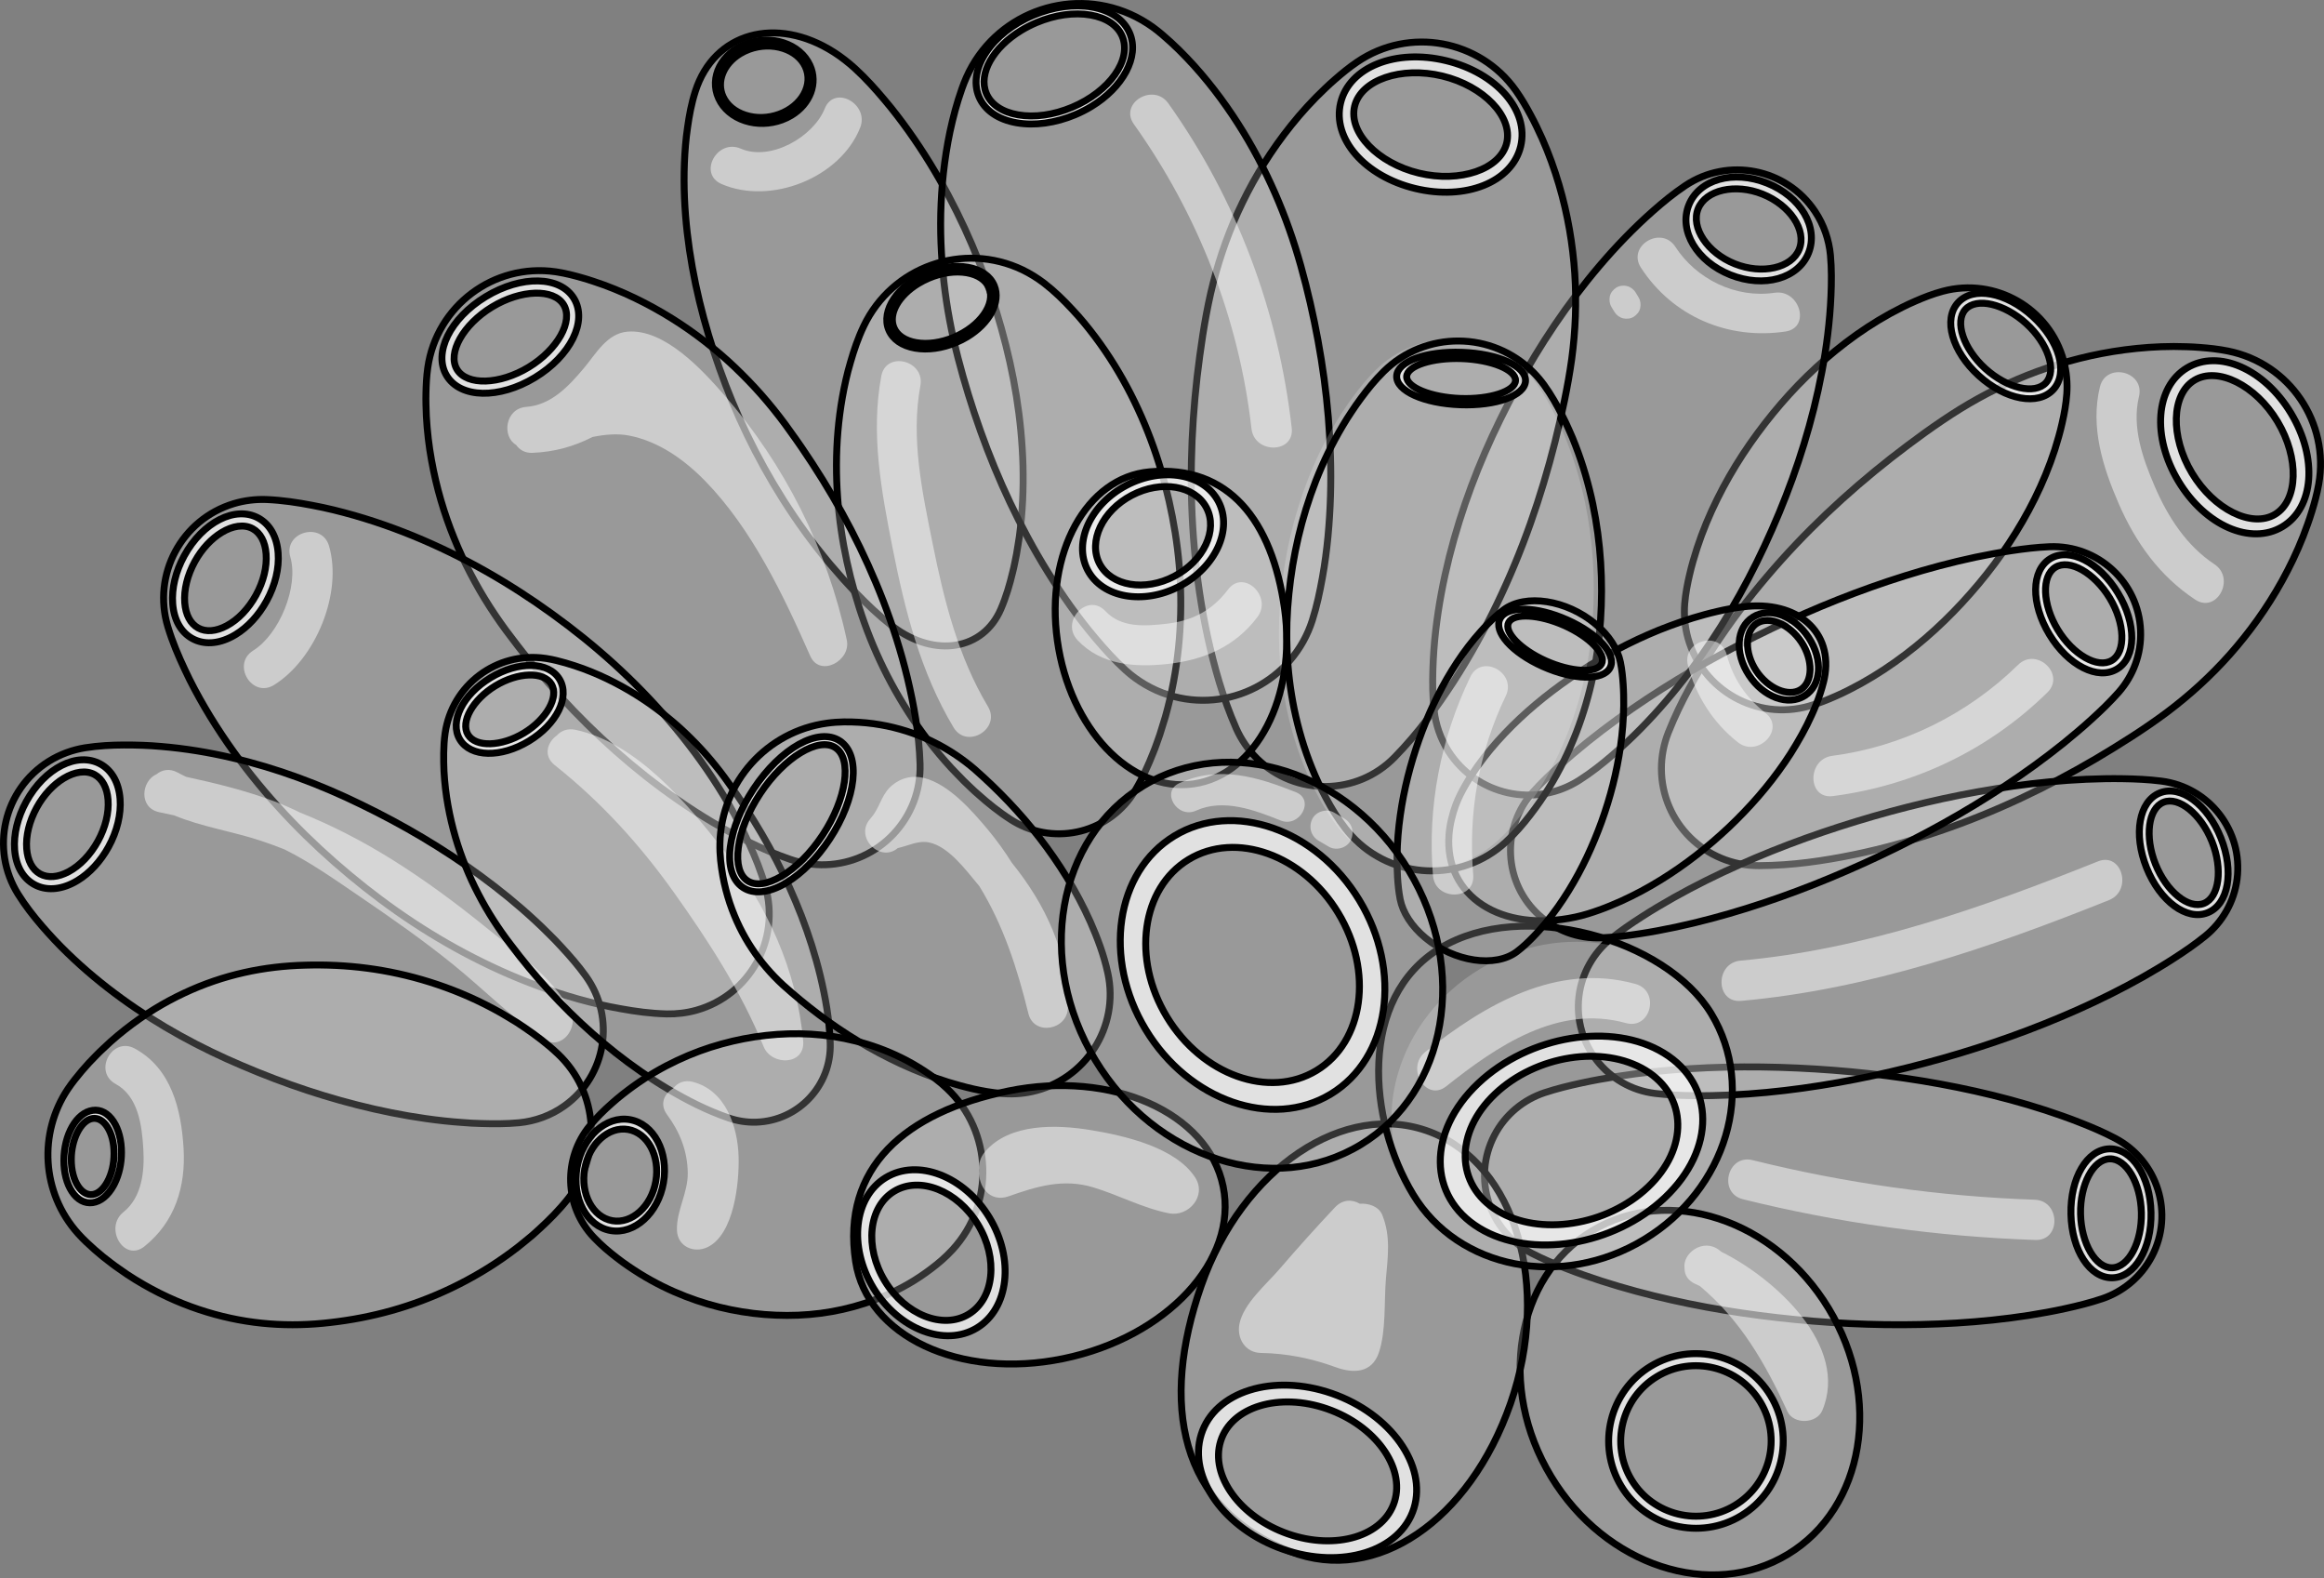 <?xml version="1.0" encoding="utf-8"?>
<!-- Generator: Adobe Illustrator 24.0.1, SVG Export Plug-In . SVG Version: 6.00 Build 0)  -->
<svg version="1.1" id="Camada_1" xmlns="http://www.w3.org/2000/svg" xmlns:xlink="http://www.w3.org/1999/xlink" x="0px" y="0px"
	 width="335.073px" height="227.458px" viewBox="0 0 335.073 227.458" enable-background="new 0 0 335.073 227.458"
	 xml:space="preserve">
<rect x="0" y="0" width="335.073" height="227.458" fill="#808080" stroke="none"/>
<g>
	<g>
		<g>
			<path opacity="0.2" fill="#FFFFFF" d="M334.313,69.783c-0.256,1.431-0.612,2.716-0.997,3.957
				c-0.377,1.253-0.816,2.416-1.256,3.577c-0.903,2.289-1.926,4.401-3.028,6.397c-2.207,3.988-4.753,7.478-7.534,10.623
				c-2.789,3.134-5.833,5.893-9.09,8.34c-3.266,2.433-6.717,4.595-10.221,6.679c-7.036,4.127-14.464,7.68-22.454,10.406
				c-3.992,1.368-8.122,2.533-12.438,3.426c-4.327,0.876-8.784,1.561-13.693,1.583c-7.732,0.034-14.027-6.207-14.061-13.939
				c-0.008-1.836,0.359-3.633,0.994-5.242c1.817-4.561,4.086-8.457,6.485-12.164c2.41-3.69,5.006-7.107,7.74-10.321
				c5.462-6.438,11.486-12.05,17.902-17.088c3.222-2.499,6.497-4.919,9.957-7.068c3.469-2.135,7.151-3.959,11.088-5.407
				c3.945-1.437,8.124-2.53,12.644-3.124c2.261-0.295,4.601-0.474,7.061-0.477c1.241,0.015,2.484,0.032,3.788,0.14
				c1.296,0.096,2.622,0.235,4.047,0.52C330.109,52.375,335.893,60.927,334.313,69.783z"/>
			<path opacity="0.5" fill="#FFFFFF" d="M308.397,57.159c0.882-3.633-4.753-5.017-5.635-1.382
				c-1.403,5.781,0.414,11.547,2.724,16.843c2.439,5.591,5.883,10.412,11.014,13.805c3.113,2.058,5.868-3.051,2.767-5.101
				c-4.03-2.664-6.706-6.82-8.59-11.193C308.945,66.112,307.332,61.546,308.397,57.159z"/>
			<path fill="none" stroke="#000000" stroke-miterlimit="10" d="M334.313,69.783c-0.256,1.431-0.612,2.716-0.997,3.957
				c-0.377,1.253-0.816,2.416-1.256,3.577c-0.903,2.289-1.926,4.401-3.028,6.397c-2.207,3.988-4.753,7.478-7.534,10.623
				c-2.789,3.134-5.833,5.893-9.09,8.34c-3.266,2.433-6.717,4.595-10.221,6.679c-7.036,4.127-14.464,7.68-22.454,10.406
				c-3.992,1.368-8.122,2.533-12.438,3.426c-4.327,0.876-8.784,1.561-13.693,1.583c-7.732,0.034-14.027-6.207-14.061-13.939
				c-0.008-1.836,0.359-3.633,0.994-5.242c1.817-4.561,4.086-8.457,6.485-12.164c2.41-3.69,5.006-7.107,7.74-10.321
				c5.462-6.438,11.486-12.05,17.902-17.088c3.222-2.499,6.497-4.919,9.957-7.068c3.469-2.135,7.151-3.959,11.088-5.407
				c3.945-1.437,8.124-2.53,12.644-3.124c2.261-0.295,4.601-0.474,7.061-0.477c1.241,0.015,2.484,0.032,3.788,0.14
				c1.296,0.096,2.622,0.235,4.047,0.52C330.109,52.375,335.893,60.927,334.313,69.783z"/>
			<g opacity="0.7">
				<path fill="#FFFFFF" d="M330.327,59.586c-3.859-6.417-10.443-9.299-15.002-6.562c-4.553,2.738-5.099,9.908-1.246,16.324
					c3.857,6.423,10.447,9.306,15.001,6.568C333.639,73.179,334.184,66.009,330.327,59.586z M328.015,74.138
					c-3.345,2.008-8.831-0.721-11.982-5.959c-3.15-5.244-2.983-11.367,0.362-13.375c3.345-2.008,8.831,0.721,11.977,5.958
					C331.522,66.006,331.36,72.13,328.015,74.138z"/>
			</g>
			<g>
				<path fill="none" stroke="#000000" stroke-miterlimit="10" d="M329.081,75.915c-4.555,2.737-11.144-0.146-15.001-6.564
					c-3.857-6.418-3.31-13.589,1.246-16.327c4.555-2.737,11.144,0.146,15.001,6.564C334.184,66.006,333.637,73.178,329.081,75.915z
					 M316.394,54.802c-3.345,2.01-3.509,8.135-0.36,13.376s8.635,7.97,11.979,5.961c3.345-2.01,3.51-8.135,0.36-13.376
					C325.225,55.522,319.739,52.792,316.394,54.802z"/>
			</g>
		</g>
		<g>
			<path opacity="0.2" fill="#FFFFFF" d="M123.275,9.873c1.59,1.459,2.93,2.953,4.196,4.458c1.281,1.503,2.433,3.024,3.528,4.553
				c2.18,3.06,4.069,6.162,5.741,9.294c3.334,6.267,5.815,12.655,7.635,19.139c1.825,6.482,2.931,13.068,3.118,19.784
				c0.086,3.359-0.057,6.751-0.517,10.189c-0.139,0.863-0.263,1.724-0.416,2.588c-0.188,0.87-0.324,1.732-0.558,2.608
				c-0.417,1.745-0.923,3.504-1.695,5.3c-2.54,5.915-9.476,7.072-15.491,2.584c-0.122-0.091-0.286-0.219-0.406-0.313
				c-1.796-1.429-3.327-2.896-4.769-4.376c-0.747-0.736-1.396-1.486-2.096-2.229c-0.665-0.748-1.301-1.5-1.953-2.25
				c-2.51-3.013-4.702-6.071-6.666-9.162c-3.913-6.184-6.906-12.5-9.179-18.918c-2.28-6.417-3.898-12.929-4.663-19.563
				c-0.378-3.318-0.539-6.666-0.408-10.057c0.07-1.696,0.198-3.4,0.454-5.122c0.241-1.72,0.556-3.451,1.122-5.218
				c2.697-8.426,11.64-10.951,19.974-5.64C121.281,8.195,122.348,9.031,123.275,9.873z"/>
			<path opacity="0.5" fill="#FFFFFF" d="M118.911,15.651c-1.611,4.04-7.789,7.651-12.112,5.771
				c-3.397-1.477-6.201,3.608-2.767,5.101c7.053,3.066,17.088-0.85,19.98-8.106C125.378,14.991,120.296,12.178,118.911,15.651z"/>
			<path fill="none" stroke="#000000" stroke-miterlimit="10" d="M123.275,9.873c1.59,1.459,2.93,2.953,4.196,4.458
				c1.281,1.503,2.433,3.024,3.528,4.553c2.18,3.06,4.069,6.162,5.741,9.294c3.334,6.267,5.815,12.655,7.635,19.139
				c1.825,6.482,2.931,13.068,3.118,19.784c0.086,3.359-0.057,6.751-0.517,10.189c-0.139,0.863-0.263,1.724-0.416,2.588
				c-0.188,0.87-0.324,1.732-0.558,2.608c-0.417,1.745-0.923,3.504-1.695,5.3c-2.54,5.915-9.476,7.072-15.491,2.584
				c-0.122-0.091-0.286-0.219-0.406-0.313c-1.796-1.429-3.327-2.896-4.769-4.376c-0.747-0.736-1.396-1.486-2.096-2.229
				c-0.665-0.748-1.301-1.5-1.953-2.25c-2.51-3.013-4.702-6.071-6.666-9.162c-3.913-6.184-6.906-12.5-9.179-18.918
				c-2.28-6.417-3.898-12.929-4.663-19.563c-0.378-3.318-0.539-6.666-0.408-10.057c0.07-1.696,0.198-3.4,0.454-5.122
				c0.241-1.72,0.556-3.451,1.122-5.218c2.697-8.426,11.64-10.951,19.974-5.64C121.281,8.195,122.348,9.031,123.275,9.873z"/>
			<g opacity="0.7">
				<path fill="#FFFFFF" d="M112.959,6.17c-1.697-0.557-3.584-0.513-5.312,0.125c-3.625,1.325-5.433,4.863-4.029,7.896
					c0.695,1.505,2.043,2.645,3.802,3.218c1.698,0.549,3.585,0.505,5.316-0.127c0.497-0.18,0.955-0.404,1.377-0.66
					c2.682-1.626,3.864-4.625,2.649-7.242C116.069,7.88,114.714,6.737,112.959,6.17z M116.117,9.618
					c1.191,2.578-0.496,5.648-3.766,6.841c-1.601,0.591-3.347,0.633-4.901,0.133c-1.492-0.491-2.625-1.428-3.189-2.641
					c-1.021-2.203,0.07-4.768,2.451-6.211c0.401-0.243,0.838-0.455,1.311-0.628c1.609-0.588,3.351-0.635,4.904-0.128
					C114.42,7.468,115.553,8.405,116.117,9.618z"/>
			</g>
			<g>
				<path fill="none" stroke="#000000" stroke-miterlimit="10" d="M114.114,16.62c-0.424,0.257-0.884,0.479-1.379,0.66
					c-1.731,0.633-3.618,0.678-5.314,0.126c-1.757-0.571-3.108-1.714-3.804-3.216c-1.403-3.03,0.404-6.572,4.028-7.899
					c1.731-0.633,3.618-0.678,5.314-0.126c1.757,0.571,3.108,1.714,3.804,3.216C117.975,11.998,116.793,14.997,114.114,16.62z
					 M106.711,7.739c-2.382,1.444-3.469,4.009-2.448,6.214c0.562,1.214,1.694,2.15,3.187,2.635c1.554,0.505,3.296,0.46,4.904-0.128
					c3.269-1.195,4.955-4.265,3.761-6.843c-0.562-1.214-1.694-2.15-3.187-2.635c-1.554-0.505-3.296-0.46-4.904,0.128
					C107.553,7.284,107.113,7.496,106.711,7.739z"/>
			</g>
		</g>
		<g>
			<path opacity="0.2" fill="#FFFFFF" d="M297.991,56.764c-0.109,1.488-0.364,2.856-0.666,4.184
				c-0.294,1.335-0.669,2.604-1.061,3.858c-0.81,2.487-1.788,4.835-2.9,7.073c-2.224,4.475-4.95,8.536-8.071,12.27
				c-3.126,3.73-6.605,7.168-10.592,10.187c-1.991,1.512-4.108,2.919-6.392,4.188c-1.149,0.629-2.32,1.239-3.567,1.787
				c-1.24,0.553-2.524,1.071-3.95,1.471c-7.509,2.109-15.306-2.268-17.415-9.777c-0.466-1.658-0.607-3.385-0.476-5.007
				c0.124-1.475,0.391-2.834,0.7-4.156c0.303-1.328,0.682-2.593,1.082-3.84c0.815-2.483,1.798-4.827,2.908-7.067
				c2.213-4.485,4.933-8.55,8.007-12.322c3.079-3.769,6.553-7.211,10.529-10.239c1.988-1.514,4.11-2.917,6.4-4.181
				c1.158-0.622,2.333-1.229,3.589-1.769c1.248-0.547,2.543-1.055,3.984-1.443c7.59-2.042,15.399,2.455,17.441,10.045
				C297.963,53.594,298.098,55.23,297.991,56.764z"/>
			<path fill="none" stroke="#000000" stroke-miterlimit="10" d="M297.991,56.764c-0.109,1.488-0.364,2.856-0.666,4.184
				c-0.294,1.335-0.669,2.604-1.061,3.858c-0.81,2.487-1.788,4.835-2.9,7.073c-2.224,4.475-4.95,8.536-8.071,12.27
				c-3.126,3.73-6.605,7.168-10.592,10.187c-1.991,1.512-4.108,2.919-6.392,4.188c-1.149,0.629-2.32,1.239-3.567,1.787
				c-1.24,0.553-2.524,1.071-3.95,1.471c-7.509,2.109-15.306-2.268-17.415-9.777c-0.466-1.658-0.607-3.385-0.476-5.007
				c0.124-1.475,0.391-2.834,0.7-4.156c0.303-1.328,0.682-2.593,1.082-3.84c0.815-2.483,1.798-4.827,2.908-7.067
				c2.213-4.485,4.933-8.55,8.007-12.322c3.079-3.769,6.553-7.211,10.529-10.239c1.988-1.514,4.11-2.917,6.4-4.181
				c1.158-0.622,2.333-1.229,3.589-1.769c1.248-0.547,2.543-1.055,3.984-1.443c7.59-2.042,15.399,2.455,17.441,10.045
				C297.963,53.594,298.098,55.23,297.991,56.764z"/>
			<g opacity="0.7">
				<path fill="#FFFFFF" d="M293.071,45.603c-3.86-3.502-8.588-4.375-10.765-1.977c-2.18,2.393-0.863,7.016,2.992,10.522
					c3.858,3.51,8.584,4.378,10.763,1.985C298.237,53.735,296.926,49.108,293.071,45.603z M294.994,55.157
					c-1.601,1.758-5.611,0.829-8.76-2.039c-3.151-2.86-4.462-6.768-2.86-8.525c1.601-1.758,5.611-0.829,8.76,2.039
					C295.28,49.495,296.596,53.4,294.994,55.157z"/>
			</g>
			<g>
				<path fill="none" stroke="#000000" stroke-miterlimit="10" d="M296.061,56.129c-2.178,2.396-6.906,1.526-10.762-1.98
					c-3.857-3.506-5.172-8.13-2.993-10.526c2.178-2.396,6.906-1.526,10.762,1.98C296.925,49.11,298.239,53.733,296.061,56.129z
					 M283.373,44.594c-1.599,1.759-0.29,5.664,2.859,8.527c3.149,2.863,7.161,3.796,8.76,2.037c1.599-1.759,0.29-5.664-2.859-8.527
					C288.985,43.768,284.973,42.835,283.373,44.594z"/>
			</g>
		</g>
		<g>
			<path opacity="0.2" fill="#FFFFFF" d="M303.092,187.19c-1.772,0.595-3.531,1.03-5.286,1.413
				c-1.756,0.392-3.505,0.697-5.252,0.981c-3.492,0.541-6.97,0.901-10.436,1.11c-6.932,0.421-13.82,0.294-20.673-0.267
				c-6.853-0.566-13.674-1.53-20.451-3.053c-3.389-0.758-6.766-1.66-10.128-2.744c-1.681-0.552-3.359-1.126-5.031-1.786
				c-1.673-0.652-3.341-1.353-4.997-2.21c-6.174-3.199-8.587-10.797-5.388-16.971c1.57-3.031,4.232-5.165,7.233-6.165
				c1.771-0.585,3.53-1.012,5.284-1.391c1.755-0.387,3.504-0.688,5.251-0.966c3.492-0.538,6.969-0.894,10.435-1.105
				c6.932-0.43,13.82-0.301,20.676,0.225c6.856,0.532,13.677,1.498,20.454,3.011c3.389,0.756,6.766,1.662,10.128,2.75
				c1.68,0.557,3.359,1.135,5.03,1.8c1.672,0.657,3.34,1.365,4.996,2.233c6.171,3.236,8.551,10.863,5.314,17.035
				C308.683,184.077,306.055,186.187,303.092,187.19z"/>
			<path opacity="0.5" fill="#FFFFFF" d="M293.358,172.924c-13.738-0.475-27.333-2.394-40.674-5.704
				c-3.629-0.9-5.012,4.735-1.382,5.635c13.808,3.425,27.931,5.38,42.148,5.871C297.193,178.856,297.079,173.053,293.358,172.924z"
				/>
			<path fill="none" stroke="#000000" stroke-miterlimit="10" d="M303.092,187.19c-1.772,0.595-3.531,1.03-5.286,1.413
				c-1.756,0.392-3.505,0.697-5.252,0.981c-3.492,0.541-6.97,0.901-10.436,1.11c-6.932,0.421-13.82,0.294-20.673-0.267
				c-6.853-0.566-13.674-1.53-20.451-3.053c-3.389-0.758-6.766-1.66-10.128-2.744c-1.681-0.552-3.359-1.126-5.031-1.786
				c-1.673-0.652-3.341-1.353-4.997-2.21c-6.174-3.199-8.587-10.797-5.388-16.971c1.57-3.031,4.232-5.165,7.233-6.165
				c1.771-0.585,3.53-1.012,5.284-1.391c1.755-0.387,3.504-0.688,5.251-0.966c3.492-0.538,6.969-0.894,10.435-1.105
				c6.932-0.43,13.82-0.301,20.676,0.225c6.856,0.532,13.677,1.498,20.454,3.011c3.389,0.756,6.766,1.662,10.128,2.75
				c1.68,0.557,3.359,1.135,5.03,1.8c1.672,0.657,3.34,1.365,4.996,2.233c6.171,3.236,8.551,10.863,5.314,17.035
				C308.683,184.077,306.055,186.187,303.092,187.19z"/>
			<g opacity="0.7">
				<path fill="#FFFFFF" d="M304.155,165.592c-3.236,0.07-5.684,4.207-5.572,9.419c0.118,5.21,2.742,9.233,5.979,9.163
					c3.236-0.07,5.684-4.207,5.572-9.419C310.016,169.545,307.391,165.522,304.155,165.592z M308.74,174.785
					c0.094,4.256-1.833,7.898-4.211,7.948c-2.378,0.05-4.461-3.502-4.554-7.753c-0.094-4.256,1.833-7.898,4.211-7.948
					C306.565,166.982,308.653,170.533,308.74,174.785z"/>
			</g>
			<g>
				<path fill="none" stroke="#000000" stroke-miterlimit="10" d="M304.562,184.176c-3.238,0.071-5.863-3.956-5.977-9.167
					s2.332-9.349,5.57-9.42s5.863,3.956,5.977,9.167S307.799,184.105,304.562,184.176z M304.186,167.033
					c-2.377,0.052-4.306,3.691-4.213,7.946c0.093,4.255,2.18,7.806,4.557,7.754s4.306-3.691,4.213-7.946
					C308.65,170.532,306.563,166.981,304.186,167.033z"/>
			</g>
		</g>
		<g>
			<path opacity="0.2" fill="#FFFFFF" d="M317.979,134.892c-1.451,1.179-2.945,2.203-4.455,3.178
				c-1.507,0.983-3.038,1.882-4.574,2.761c-3.08,1.732-6.211,3.288-9.383,4.7c-6.344,2.825-12.839,5.122-19.453,7.002
				c-6.616,1.873-13.342,3.363-20.223,4.314c-3.439,0.479-6.918,0.819-10.447,0.983c-1.767,0.073-3.541,0.124-5.338,0.092
				c-1.795-0.024-3.603-0.095-5.455-0.317c-6.904-0.829-11.828-7.099-10.999-14.003c0.407-3.389,2.151-6.321,4.611-8.31
				c1.453-1.169,2.951-2.186,4.461-3.156c1.508-0.978,3.04-1.873,4.578-2.747c3.081-1.729,6.213-3.281,9.385-4.695
				c6.341-2.835,12.836-5.13,19.442-7.042c6.607-1.906,13.333-3.395,20.211-4.355c3.439-0.481,6.919-0.817,10.449-0.978
				c1.769-0.068,3.543-0.115,5.342-0.079c1.796,0.028,3.607,0.107,5.461,0.339c6.915,0.866,11.818,7.174,10.952,14.088
				C322.123,130.017,320.402,132.914,317.979,134.892z"/>
			<path opacity="0.5" fill="#FFFFFF" d="M302.486,124.157c-16.579,6.632-33.639,12.688-51.539,14.304
				c-3.705,0.334-3.63,6.139,0.093,5.803c18.444-1.665,35.937-7.686,53.027-14.522C307.505,128.366,305.95,122.771,302.486,124.157z
				"/>
			<path fill="none" stroke="#000000" stroke-miterlimit="10" d="M317.979,134.892c-1.451,1.179-2.945,2.203-4.455,3.178
				c-1.507,0.983-3.038,1.882-4.574,2.761c-3.08,1.732-6.211,3.288-9.383,4.7c-6.344,2.825-12.839,5.122-19.453,7.002
				c-6.616,1.873-13.342,3.363-20.223,4.314c-3.439,0.479-6.918,0.819-10.447,0.983c-1.767,0.073-3.541,0.124-5.338,0.092
				c-1.795-0.024-3.603-0.095-5.455-0.317c-6.904-0.829-11.828-7.099-10.999-14.003c0.407-3.389,2.151-6.321,4.611-8.31
				c1.453-1.169,2.951-2.186,4.461-3.156c1.508-0.978,3.04-1.873,4.578-2.747c3.081-1.729,6.213-3.281,9.385-4.695
				c6.341-2.835,12.836-5.13,19.442-7.042c6.607-1.906,13.333-3.395,20.211-4.355c3.439-0.481,6.919-0.817,10.449-0.978
				c1.769-0.068,3.543-0.115,5.342-0.079c1.796,0.028,3.607,0.107,5.461,0.339c6.915,0.866,11.818,7.174,10.952,14.088
				C322.123,130.017,320.402,132.914,317.979,134.892z"/>
			<g opacity="0.7">
				<path fill="#FFFFFF" d="M311.397,114.294c-3.006,1.201-3.848,5.934-1.91,10.772c1.933,4.841,5.806,7.693,8.808,6.488
					c3.006-1.201,3.848-5.933,1.914-10.775C318.272,115.94,314.408,113.09,311.397,114.294z M318.921,121.292
					c1.577,3.956,1.049,8.042-1.16,8.924c-2.209,0.881-5.406-1.714-6.984-5.663c-1.581-3.953-1.054-8.039,1.155-8.92
					C314.142,114.751,317.343,117.343,318.921,121.292z"/>
			</g>
			<g>
				<path fill="none" stroke="#000000" stroke-miterlimit="10" d="M318.298,131.555c-3.007,1.202-6.878-1.648-8.812-6.488
					c-1.935-4.84-1.095-9.573,1.912-10.775c3.007-1.202,6.878,1.648,8.812,6.488C322.145,125.62,321.305,130.353,318.298,131.555z
					 M311.933,115.632c-2.208,0.883-2.738,4.967-1.158,8.919s4.779,6.546,6.987,5.663c2.208-0.883,2.738-4.967,1.158-8.919
					C317.341,117.343,314.141,114.75,311.933,115.632z"/>
			</g>
		</g>
		<g>
			<path opacity="0.2" fill="#FFFFFF" d="M305.477,99.767c-1.238,1.4-2.545,2.656-3.874,3.865c-1.325,1.217-2.688,2.354-4.06,3.473
				c-2.755,2.213-5.588,4.262-8.486,6.174c-5.795,3.827-11.826,7.157-18.043,10.095c-6.22,2.932-12.611,5.505-19.242,7.57
				c-3.314,1.036-6.69,1.941-10.145,2.682c-1.731,0.362-3.473,0.702-5.251,0.966c-1.775,0.271-3.57,0.497-5.434,0.581
				c-6.947,0.313-12.832-5.064-13.145-12.011c-0.154-3.41,1.086-6.588,3.186-8.953c1.242-1.391,2.552-2.64,3.883-3.845
				c1.328-1.212,2.692-2.346,4.066-3.46c2.756-2.21,5.591-4.255,8.488-6.17c5.791-3.836,11.822-7.164,18.025-10.133
				c6.205-2.963,12.597-5.534,19.224-7.608c3.313-1.038,6.691-1.94,10.147-2.677c1.734-0.356,3.476-0.695,5.257-0.953
				c1.777-0.266,3.576-0.486,5.443-0.561c6.963-0.279,12.834,5.14,13.113,12.103C308.766,94.278,307.544,97.418,305.477,99.767z"/>
			<path opacity="0.5" fill="#FFFFFF" d="M290.968,95.827c-7.278,7.123-16.673,11.791-26.792,13.116
				c-3.668,0.48-3.606,6.287,0.093,5.803c11.743-1.538,22.44-6.635,30.918-14.933C297.855,97.201,293.639,93.213,290.968,95.827z"/>
			<path fill="none" stroke="#000000" stroke-miterlimit="10" d="M305.477,99.767c-1.238,1.4-2.545,2.656-3.874,3.865
				c-1.325,1.217-2.688,2.354-4.06,3.473c-2.755,2.213-5.588,4.262-8.486,6.174c-5.795,3.827-11.826,7.157-18.043,10.095
				c-6.22,2.932-12.611,5.505-19.242,7.57c-3.314,1.036-6.69,1.941-10.145,2.682c-1.731,0.362-3.473,0.702-5.251,0.966
				c-1.775,0.271-3.57,0.497-5.434,0.581c-6.947,0.313-12.832-5.064-13.145-12.011c-0.154-3.41,1.086-6.588,3.186-8.953
				c1.242-1.391,2.552-2.64,3.883-3.845c1.328-1.212,2.692-2.346,4.066-3.46c2.756-2.21,5.591-4.255,8.488-6.17
				c5.791-3.836,11.822-7.164,18.025-10.133c6.205-2.963,12.597-5.534,19.224-7.608c3.313-1.038,6.691-1.94,10.147-2.677
				c1.734-0.356,3.476-0.695,5.257-0.953c1.777-0.266,3.576-0.486,5.443-0.561c6.963-0.279,12.834,5.14,13.113,12.103
				C308.766,94.278,307.544,97.418,305.477,99.767z"/>
			<g opacity="0.7">
				<path fill="#FFFFFF" d="M295.608,80.524c-2.769,1.678-2.82,6.486-0.119,10.942c2.701,4.456,6.986,6.635,9.755,4.957
					c2.769-1.678,2.82-6.486,0.119-10.942C302.663,81.024,298.377,78.845,295.608,80.524z M304.496,95.186
					c-2.034,1.233-5.613-0.798-7.821-4.44c-2.208-3.642-2.352-7.754-0.318-8.987c2.034-1.233,5.613,0.798,7.82,4.44
					C306.385,89.841,306.53,93.953,304.496,95.186z"/>
			</g>
			<g>
				<path fill="none" stroke="#000000" stroke-miterlimit="10" d="M305.245,96.422c-2.769,1.679-7.055-0.498-9.757-4.956
					c-2.702-4.457-2.649-9.264,0.12-10.942c2.769-1.679,7.055,0.498,9.757,4.956C308.067,89.937,308.014,94.743,305.245,96.422z
					 M296.357,81.758c-2.033,1.232-1.887,5.349,0.319,8.988s5.788,5.674,7.821,4.441s1.887-5.349-0.319-8.988
					C301.972,82.559,298.39,80.525,296.357,81.758z"/>
			</g>
		</g>
		<g>
			<path opacity="0.2" fill="#FFFFFF" d="M263.911,36.774c0.181,2.024,0.158,3.951,0.076,5.849c-0.08,1.899-0.245,3.758-0.466,5.59
				c-0.45,3.66-1.137,7.206-1.999,10.668c-1.729,6.922-4.166,13.506-7.123,19.841c-2.954,6.337-6.49,12.395-10.78,18.092
				c-2.15,2.846-4.486,5.604-7.08,8.238c-1.294,1.318-2.674,2.595-4.122,3.841c-1.449,1.244-2.97,2.454-4.707,3.561
				c-6.37,4.058-14.823,2.184-18.88-4.186c-1.149-1.803-1.826-3.839-2.057-5.829c-0.229-2.047-0.242-3.99-0.182-5.899
				c0.061-1.908,0.189-3.784,0.404-5.619c0.422-3.673,1.103-7.222,1.97-10.682c1.743-6.916,4.24-13.471,7.32-19.747
				c3.076-6.278,6.673-12.307,10.977-17.998c2.155-2.844,4.484-5.605,7.052-8.251c1.287-1.322,2.631-2.616,4.059-3.87
				c1.426-1.255,2.912-2.482,4.601-3.611c6.195-4.142,14.574-2.477,18.715,3.717C262.98,32.408,263.71,34.612,263.911,36.774z"/>
			<path opacity="0.5" fill="#FFFFFF" d="M234.562,41.226c-0.484-0.119-1.115-0.046-1.536,0.236
				c-0.437,0.292-0.813,0.722-0.92,1.253c-0.106,0.529-0.049,1.066,0.236,1.536l0.433,0.715c0.27,0.445,0.747,0.796,1.253,0.92
				c0.484,0.119,1.115,0.046,1.536-0.236c0.437-0.292,0.813-0.722,0.92-1.253c0.106-0.529,0.05-1.066-0.236-1.536l-0.433-0.715
				C235.545,41.7,235.068,41.35,234.562,41.226z"/>
			<path opacity="0.5" fill="#FFFFFF" d="M255.851,42.198c-5.587,0.835-11.261-1.948-14.299-6.623
				c-2.031-3.125-7.002-0.131-4.962,3.008c4.585,7.055,12.593,10.432,20.842,9.2C261.12,47.231,259.495,41.653,255.851,42.198z"/>
			<path fill="none" stroke="#000000" stroke-miterlimit="10" d="M263.911,36.774c0.181,2.024,0.158,3.951,0.076,5.849
				c-0.08,1.899-0.245,3.758-0.466,5.59c-0.45,3.66-1.137,7.206-1.999,10.668c-1.729,6.922-4.166,13.506-7.123,19.841
				c-2.954,6.337-6.49,12.395-10.78,18.092c-2.15,2.846-4.486,5.604-7.08,8.238c-1.294,1.318-2.674,2.595-4.122,3.841
				c-1.449,1.244-2.97,2.454-4.707,3.561c-6.37,4.058-14.823,2.184-18.88-4.186c-1.149-1.803-1.826-3.839-2.057-5.829
				c-0.229-2.047-0.242-3.99-0.182-5.899c0.061-1.908,0.189-3.784,0.404-5.619c0.422-3.673,1.103-7.222,1.97-10.682
				c1.743-6.916,4.24-13.471,7.32-19.747c3.076-6.278,6.673-12.307,10.977-17.998c2.155-2.844,4.484-5.605,7.052-8.251
				c1.287-1.322,2.631-2.616,4.059-3.87c1.426-1.255,2.912-2.482,4.601-3.611c6.195-4.142,14.574-2.477,18.715,3.717
				C262.98,32.408,263.71,34.612,263.911,36.774z"/>
			<g opacity="0.7">
				<path fill="#FFFFFF" d="M254.765,26.392c-4.836-1.934-9.789-0.546-11.273,3.162c-1.484,3.709,1.149,8.131,5.99,10.062
					c4.841,1.931,9.789,0.546,11.273-3.162C262.238,32.745,259.605,28.323,254.765,26.392z M259.412,35.917
					c-1.085,2.72-5.344,3.687-9.295,2.106c-3.953-1.573-6.373-5.209-5.283-7.932c1.085-2.72,5.344-3.687,9.3-2.108
					C258.082,29.559,260.502,33.194,259.412,35.917z"/>
			</g>
			<g>
				<path fill="none" stroke="#000000" stroke-miterlimit="10" d="M260.755,36.453c-1.482,3.708-6.434,5.097-11.274,3.163
					c-4.84-1.934-7.471-6.354-5.989-10.061c1.482-3.708,6.434-5.097,11.274-3.163S262.237,32.745,260.755,36.453z M244.832,30.09
					c-1.088,2.722,1.332,6.356,5.284,7.936c3.952,1.579,8.21,0.614,9.298-2.108s-1.332-6.356-5.284-7.936
					C250.178,26.402,245.92,27.367,244.832,30.09z"/>
			</g>
		</g>
		<g>
			<path opacity="0.2" fill="#FFFFFF" d="M218.554,13.059c0.839,1.187,1.505,2.342,2.119,3.488c0.628,1.148,1.148,2.277,1.666,3.405
				c0.997,2.249,1.783,4.461,2.431,6.646c1.292,4.371,1.991,8.634,2.279,12.823c0.275,4.186,0.103,8.291-0.439,12.328
				c-0.559,4.034-1.441,8.01-2.416,11.969c-1.999,7.909-4.681,15.693-8.347,23.298c-1.828,3.804-3.896,7.563-6.29,11.264
				c-2.414,3.697-5.053,7.353-8.483,10.865c-5.403,5.531-14.266,5.636-19.798,0.233c-1.313-1.283-2.336-2.806-3.037-4.387
				c-1.974-4.495-3.156-8.846-4.113-13.157c-0.937-4.307-1.549-8.554-1.92-12.757c-0.753-8.409-0.521-16.639,0.393-24.745
				c0.481-4.048,1.056-8.08,1.954-12.053c0.915-3.97,2.199-7.872,3.931-11.693c1.745-3.819,3.9-7.563,6.649-11.199
				c1.376-1.818,2.891-3.61,4.616-5.364c0.882-0.874,1.766-1.747,2.759-2.6c0.978-0.856,2.008-1.703,3.211-2.518
				C203.203,3.836,213.354,5.718,218.554,13.059z"/>
			<path fill="none" stroke="#000000" stroke-miterlimit="10" d="M218.554,13.059c0.839,1.187,1.505,2.342,2.119,3.488
				c0.628,1.148,1.148,2.277,1.666,3.405c0.997,2.249,1.783,4.461,2.431,6.646c1.292,4.371,1.991,8.634,2.279,12.823
				c0.275,4.186,0.103,8.291-0.439,12.328c-0.559,4.034-1.441,8.01-2.416,11.969c-1.999,7.909-4.681,15.693-8.347,23.298
				c-1.828,3.804-3.896,7.563-6.29,11.264c-2.414,3.697-5.053,7.353-8.483,10.865c-5.403,5.531-14.266,5.636-19.798,0.233
				c-1.313-1.283-2.336-2.806-3.037-4.387c-1.974-4.495-3.156-8.846-4.113-13.157c-0.937-4.307-1.549-8.554-1.92-12.757
				c-0.753-8.409-0.521-16.639,0.393-24.745c0.481-4.048,1.056-8.08,1.954-12.053c0.915-3.97,2.199-7.872,3.931-11.693
				c1.745-3.819,3.9-7.563,6.649-11.199c1.376-1.818,2.891-3.61,4.616-5.364c0.882-0.874,1.766-1.747,2.759-2.6
				c0.978-0.856,2.008-1.703,3.211-2.518C203.203,3.836,213.354,5.718,218.554,13.059z"/>
			<g opacity="0.7">
				<path fill="#FFFFFF" d="M208.493,8.741c-7.279-1.756-13.953,0.912-15.204,6.081c-1.246,5.165,3.479,10.586,10.753,12.345
					c7.282,1.761,13.961-0.91,15.207-6.076C220.499,15.923,215.775,10.502,208.493,8.741z M217.235,20.602
					c-0.917,3.792-6.712,5.785-12.655,4.353c-5.946-1.437-10.19-5.853-9.273-9.646c0.917-3.792,6.712-5.785,12.65-4.35
					C213.904,12.396,218.153,16.809,217.235,20.602z"/>
			</g>
			<g>
				<path fill="none" stroke="#000000" stroke-miterlimit="10" d="M219.25,21.09c-1.247,5.166-7.926,7.836-15.204,6.078
					s-12.003-7.18-10.755-12.347s7.926-7.836,15.204-6.078C215.773,10.5,220.497,15.923,219.25,21.09z M195.306,15.308
					c-0.916,3.793,3.331,8.21,9.275,9.645c5.943,1.435,11.738-0.556,12.654-4.35c0.916-3.793-3.331-8.21-9.275-9.645
					S196.222,11.515,195.306,15.308z"/>
			</g>
		</g>
		<g>
			<path opacity="0.2" fill="#FFFFFF" d="M166.229,3.927c0.959,0.697,1.78,1.431,2.594,2.167c0.391,0.372,0.794,0.741,1.174,1.116
				l1.113,1.133c1.456,1.518,2.767,3.075,3.993,4.655c2.439,3.163,4.503,6.427,6.276,9.769c1.769,3.343,3.261,6.761,4.494,10.248
				c1.24,3.485,2.204,7.045,3.035,10.64c1.651,7.194,2.708,14.547,2.92,22.128c0.116,3.788,0.006,7.636-0.361,11.554
				c-0.189,1.96-0.444,3.938-0.81,5.946c-0.363,2.007-0.781,4.029-1.445,6.117c-2.767,8.708-12.07,13.524-20.778,10.757
				c-2.319-0.737-4.421-1.995-6.118-3.525c-1.621-1.473-2.997-3.013-4.318-4.567c-1.323-1.554-2.536-3.137-3.683-4.738
				c-2.282-3.205-4.308-6.479-6.107-9.814c-3.618-6.665-6.393-13.556-8.572-20.608c-1.084-3.527-2.036-7.09-2.711-10.728
				c-0.682-3.636-1.105-7.341-1.252-11.12c-0.142-3.781,0.006-7.639,0.53-11.599c0.269-1.982,0.621-3.986,1.12-6.029l0.395-1.538
				c0.141-0.515,0.305-1.037,0.456-1.555c0.336-1.045,0.678-2.092,1.158-3.175c4.002-9.04,14.574-13.125,23.614-9.123
				C164.099,2.546,165.245,3.221,166.229,3.927z"/>
			<path opacity="0.5" fill="#FFFFFF" d="M168.448,14.898c-2.153-3.023-7.132-0.04-4.962,3.008
				c9.24,12.975,15.152,28.028,16.951,43.873c0.418,3.685,6.224,3.618,5.803-0.093C184.325,44.825,178.302,28.736,168.448,14.898z"
				/>
			<path fill="none" stroke="#000000" stroke-miterlimit="10" d="M166.229,3.927c0.959,0.697,1.78,1.431,2.594,2.167
				c0.391,0.372,0.794,0.741,1.174,1.116l1.113,1.133c1.456,1.518,2.767,3.075,3.993,4.655c2.439,3.163,4.503,6.427,6.276,9.769
				c1.769,3.343,3.261,6.761,4.494,10.248c1.24,3.485,2.204,7.045,3.035,10.64c1.651,7.194,2.708,14.547,2.92,22.128
				c0.116,3.788,0.006,7.636-0.361,11.554c-0.189,1.96-0.444,3.938-0.81,5.946c-0.363,2.007-0.781,4.029-1.445,6.117
				c-2.767,8.708-12.07,13.524-20.778,10.757c-2.319-0.737-4.421-1.995-6.118-3.525c-1.621-1.473-2.997-3.013-4.318-4.567
				c-1.323-1.554-2.536-3.137-3.683-4.738c-2.282-3.205-4.308-6.479-6.107-9.814c-3.618-6.665-6.393-13.556-8.572-20.608
				c-1.084-3.527-2.036-7.09-2.711-10.728c-0.682-3.636-1.105-7.341-1.252-11.12c-0.142-3.781,0.006-7.639,0.53-11.599
				c0.269-1.982,0.621-3.986,1.12-6.029l0.395-1.538c0.141-0.515,0.305-1.037,0.456-1.555c0.336-1.045,0.678-2.092,1.158-3.175
				c4.002-9.04,14.574-13.125,23.614-9.123C164.099,2.546,165.245,3.221,166.229,3.927z"/>
			<g opacity="0.7">
				<path fill="#FFFFFF" d="M157.445,1.021c-2.585-0.448-5.588-0.04-8.447,1.164c-5.996,2.522-9.522,7.787-7.856,11.744
					c0.821,1.959,2.752,3.298,5.433,3.77c2.585,0.448,5.588,0.04,8.447-1.164c0.82-0.348,1.593-0.741,2.312-1.178
					c4.55-2.758,6.978-7.147,5.544-10.566C162.058,2.833,160.126,1.493,157.445,1.021z M161.809,5.243
					c1.414,3.363-1.831,7.949-7.233,10.219c-2.661,1.118-5.431,1.507-7.8,1.091c-2.277-0.398-3.901-1.489-4.564-3.075
					c-1.208-2.877,0.989-6.652,5.033-9.103c0.685-0.415,1.422-0.788,2.2-1.116c2.661-1.117,5.431-1.507,7.8-1.091
					C159.521,2.566,161.146,3.657,161.809,5.243z"/>
			</g>
			<g>
				<path fill="none" stroke="#000000" stroke-miterlimit="10" d="M157.334,15.359c-0.72,0.436-1.491,0.831-2.31,1.175
					c-2.862,1.202-5.863,1.616-8.449,1.163c-2.68-0.469-4.61-1.807-5.434-3.769c-1.662-3.956,1.862-9.221,7.856-11.741
					c2.862-1.202,5.863-1.616,8.449-1.163c2.68,0.469,4.61,1.807,5.434,3.769C164.315,8.209,161.883,12.602,157.334,15.359z
					 M147.246,4.375c-4.045,2.452-6.246,6.224-5.036,9.103c0.666,1.585,2.287,2.677,4.564,3.075c2.371,0.415,5.141,0.028,7.8-1.09
					c5.406-2.271,8.649-6.856,7.235-10.222c-0.666-1.585-2.287-2.677-4.564-3.075c-2.371-0.415-5.141-0.028-7.8,1.09
					C148.665,3.585,147.929,3.962,147.246,4.375z"/>
			</g>
		</g>
		<g>
			<path opacity="0.2" fill="#FFFFFF" d="M150.5,40.788c1.574,1.213,2.865,2.493,4.074,3.793c1.225,1.296,2.305,2.627,3.321,3.973
				c2.02,2.695,3.711,5.468,5.158,8.3c2.883,5.666,4.804,11.561,5.979,17.634c1.182,6.072,1.552,12.337,0.886,18.849
				c-0.341,3.258-0.94,6.578-1.898,9.983c-0.266,0.858-0.516,1.712-0.797,2.573c-0.321,0.871-0.584,1.728-0.958,2.611
				c-0.689,1.753-1.479,3.53-2.568,5.378c-3.586,6.087-11.427,8.114-17.513,4.528c-0.123-0.073-0.289-0.176-0.409-0.251
				c-1.806-1.158-3.313-2.386-4.719-3.639c-0.733-0.619-1.354-1.265-2.034-1.897c-0.64-0.641-1.248-1.291-1.873-1.936
				c-2.392-2.606-4.425-5.298-6.201-8.051c-3.535-5.51-6.033-11.268-7.72-17.219c-1.694-5.949-2.642-12.077-2.628-18.434
				c0.012-3.18,0.269-6.418,0.854-9.734c0.298-1.66,0.661-3.335,1.169-5.044c0.491-1.706,1.065-3.431,1.922-5.224
				c4.086-8.551,14.33-12.171,22.881-8.085C148.506,39.415,149.581,40.09,150.5,40.788z"/>
			<path opacity="0.5" fill="#FFFFFF" d="M127.064,54.211c-1.547,8.329,0.014,16.589,1.632,24.783
				c1.776,8.994,4.032,17.919,8.785,25.853c1.919,3.204,6.883,0.2,4.962-3.008c-4.297-7.173-6.32-15.249-7.954-23.376
				c-1.504-7.481-3.206-15.245-1.789-22.87C133.379,51.932,127.747,50.53,127.064,54.211z"/>
			<path fill="none" stroke="#000000" stroke-miterlimit="10" d="M150.5,40.788c1.574,1.213,2.865,2.493,4.074,3.793
				c1.225,1.296,2.305,2.627,3.321,3.973c2.02,2.695,3.711,5.468,5.158,8.3c2.883,5.666,4.804,11.561,5.979,17.634
				c1.182,6.072,1.552,12.337,0.886,18.849c-0.341,3.258-0.94,6.578-1.898,9.983c-0.266,0.858-0.516,1.712-0.797,2.573
				c-0.321,0.871-0.584,1.728-0.958,2.611c-0.689,1.753-1.479,3.53-2.568,5.378c-3.586,6.087-11.427,8.114-17.513,4.528
				c-0.123-0.073-0.289-0.176-0.409-0.251c-1.806-1.158-3.313-2.386-4.719-3.639c-0.733-0.619-1.354-1.265-2.034-1.897
				c-0.64-0.641-1.248-1.291-1.873-1.936c-2.392-2.606-4.425-5.298-6.201-8.051c-3.535-5.51-6.033-11.268-7.72-17.219
				c-1.694-5.949-2.642-12.077-2.628-18.434c0.012-3.18,0.269-6.418,0.854-9.734c0.298-1.66,0.661-3.335,1.169-5.044
				c0.491-1.706,1.065-3.431,1.922-5.224c4.086-8.551,14.33-12.171,22.881-8.085C148.506,39.415,149.581,40.09,150.5,40.788z"/>
			<g opacity="0.7">
				<path fill="#FFFFFF" d="M139.541,38.525c-1.81-0.321-3.908-0.033-5.906,0.812c-4.191,1.76-6.657,5.439-5.494,8.208
					c0.575,1.375,1.922,2.309,3.797,2.638c1.811,0.313,3.91,0.025,5.911-0.815c0.574-0.239,1.111-0.518,1.612-0.821
					c3.186-1.931,4.885-5.003,3.879-7.392C142.768,39.785,141.413,38.849,139.541,38.525z M142.595,41.47
					c0.986,2.354-1.284,5.561-5.065,7.148c-1.852,0.783-3.793,1.051-5.452,0.767c-1.59-0.284-2.725-1.049-3.193-2.156
					c-0.846-2.011,0.697-4.649,3.525-6.364c0.476-0.289,0.989-0.552,1.535-0.781c1.86-0.782,3.799-1.054,5.455-0.762
					C140.993,39.599,142.128,40.363,142.595,41.47z"/>
			</g>
			<g>
				<path fill="none" stroke="#000000" stroke-miterlimit="10" d="M139.464,48.546c-0.503,0.305-1.043,0.581-1.615,0.822
					c-2.001,0.841-4.1,1.13-5.909,0.813c-1.874-0.328-3.224-1.264-3.8-2.636c-1.162-2.767,1.302-6.449,5.494-8.211
					c2.001-0.841,4.1-1.13,5.909-0.813c1.874,0.328,3.224,1.264,3.8,2.636C144.346,43.545,142.645,46.617,139.464,48.546z
					 M132.41,40.864c-2.829,1.715-4.368,4.352-3.522,6.366c0.466,1.108,1.599,1.872,3.192,2.151c1.658,0.29,3.595,0.019,5.455-0.762
					c3.78-1.588,6.048-4.795,5.06-7.148c-0.466-1.108-1.599-1.872-3.192-2.151c-1.658-0.29-3.595-0.019-5.455,0.762
					C133.402,40.312,132.887,40.575,132.41,40.864z"/>
			</g>
		</g>
		<g>
			<path opacity="0.2" fill="#FFFFFF" d="M80.352,39.212c1.272,0.202,2.413,0.5,3.529,0.818c1.12,0.314,2.166,0.683,3.214,1.05
				c2.056,0.764,3.987,1.62,5.803,2.561c3.635,1.879,6.881,4.046,9.809,6.447c1.473,1.194,2.863,2.449,4.178,3.76
				c1.323,1.304,2.577,2.66,3.761,4.067c1.182,1.409,2.31,2.857,3.363,4.361c1.081,1.483,2.112,3.003,3.118,4.542
				c4.017,6.159,7.479,12.728,10.226,19.824c1.365,3.554,2.554,7.239,3.489,11.11c0.92,3.883,1.669,7.892,1.811,12.348
				c0.249,7.781-5.857,14.291-13.637,14.54c-1.746,0.056-3.477-0.229-5.039-0.76c-4.216-1.451-7.826-3.349-11.264-5.374
				c-3.423-2.036-6.593-4.259-9.586-6.612c-5.97-4.718-11.225-9.964-15.925-15.62c-1.173-1.415-2.321-2.849-3.419-4.319
				c-1.126-1.45-2.177-2.955-3.175-4.5c-0.995-1.547-1.921-3.144-2.777-4.794c-0.864-1.643-1.653-3.342-2.36-5.101
				c-1.431-3.506-2.543-7.247-3.266-11.275c-0.363-2.013-0.611-4.11-0.735-6.3c-0.041-1.11-0.085-2.218-0.054-3.381
				c0.026-1.159,0.078-2.338,0.26-3.613c1.271-8.903,9.519-15.089,18.422-13.818C80.154,39.181,80.296,39.203,80.352,39.212z"/>
			<path opacity="0.5" fill="#FFFFFF" d="M104.348,56.862c-3.13-3.582-8.569-9.492-13.86-9.061
				c-2.974,0.242-4.562,3.193-6.296,5.254c-2.187,2.599-4.702,5.321-8.301,5.592c-3.089,0.232-3.552,4.28-1.479,5.478
				c0.486,0.703,1.273,1.188,2.319,1.148c3.21-0.122,6.023-0.923,8.711-2.292c1.795-0.36,3.571-0.517,5.216-0.206
				c4.3,0.813,8.043,3.502,11.038,6.577c6.728,6.907,11.27,16.463,15.12,25.193c1.387,3.145,5.919,0.707,5.273-2.294
				C119.271,79.153,113.166,66.953,104.348,56.862z"/>
			<path fill="none" stroke="#000000" stroke-miterlimit="10" d="M80.352,39.212c1.272,0.202,2.413,0.5,3.529,0.818
				c1.12,0.314,2.166,0.683,3.214,1.05c2.056,0.764,3.987,1.62,5.803,2.561c3.635,1.879,6.881,4.046,9.809,6.447
				c1.473,1.194,2.863,2.449,4.178,3.76c1.323,1.304,2.577,2.66,3.761,4.067c1.182,1.409,2.31,2.857,3.363,4.361
				c1.081,1.483,2.112,3.003,3.118,4.542c4.017,6.159,7.479,12.728,10.226,19.824c1.365,3.554,2.554,7.239,3.489,11.11
				c0.92,3.883,1.669,7.892,1.811,12.348c0.249,7.781-5.857,14.291-13.637,14.54c-1.746,0.056-3.477-0.229-5.039-0.76
				c-4.216-1.451-7.826-3.349-11.264-5.374c-3.423-2.036-6.593-4.259-9.586-6.612c-5.97-4.718-11.225-9.964-15.925-15.62
				c-1.173-1.415-2.321-2.849-3.419-4.319c-1.126-1.45-2.177-2.955-3.175-4.5c-0.995-1.547-1.921-3.144-2.777-4.794
				c-0.864-1.643-1.653-3.342-2.36-5.101c-1.431-3.506-2.543-7.247-3.266-11.275c-0.363-2.013-0.611-4.11-0.735-6.3
				c-0.041-1.11-0.085-2.218-0.054-3.381c0.026-1.159,0.078-2.338,0.26-3.613c1.271-8.903,9.519-15.089,18.422-13.818
				C80.154,39.181,80.296,39.203,80.352,39.212z"/>
			<g opacity="0.7">
				<path fill="#FFFFFF" d="M70.042,42.755c-5.146,3.119-7.623,8.121-5.638,11.396c1.982,3.27,7.566,3.393,12.712,0.274
					c5.146-3.119,7.625-8.129,5.643-11.399C80.774,39.751,75.188,39.636,70.042,42.755z M76.214,52.937
					c-4.168,2.526-8.892,2.669-10.321,0.312c-1.429-2.357,0.883-6.479,5.052-9.005c4.168-2.526,8.897-2.672,10.326-0.315
					C82.699,46.286,80.382,50.411,76.214,52.937z"/>
			</g>
			<g>
				<path fill="none" stroke="#000000" stroke-miterlimit="10" d="M77.116,54.423c-5.146,3.119-10.731,3-12.714-0.272
					c-1.983-3.272,0.495-8.278,5.641-11.397c5.146-3.119,10.73-3,12.713,0.272C84.739,46.298,82.262,51.304,77.116,54.423z
					 M70.946,44.243c-4.168,2.526-6.482,6.65-5.055,9.006c1.428,2.356,6.155,2.212,10.323-0.315c4.167-2.526,6.482-6.65,5.054-9.006
					C79.84,41.573,75.113,41.717,70.946,44.243z"/>
			</g>
		</g>
		<g>
			<path opacity="0.2" fill="#FFFFFF" d="M38.424,72c2.323,0.1,4.467,0.431,6.557,0.831c2.1,0.387,4.109,0.892,6.077,1.45
				c3.926,1.127,7.647,2.52,11.208,4.119c7.124,3.194,13.613,7.206,19.65,11.802c6.034,4.598,11.562,9.851,16.44,15.94
				c2.437,3.048,4.706,6.311,6.757,9.856c1.021,1.778,1.993,3.619,2.875,5.577c0.893,1.943,1.724,3.966,2.368,6.231
				c2.175,7.652-2.265,15.618-9.917,17.794c-1.417,0.403-2.911,0.573-4.31,0.544c-2.353-0.061-4.519-0.363-6.624-0.745
				c-2.115-0.368-4.14-0.852-6.116-1.399c-3.943-1.106-7.668-2.493-11.226-4.096c-7.11-3.212-13.571-7.26-19.525-11.963
				c-5.952-4.705-11.451-9.993-16.315-16.101c-2.434-3.051-4.707-6.309-6.775-9.832c-1.03-1.767-2.018-3.587-2.914-5.526
				c-0.907-1.925-1.761-3.919-2.434-6.144c-2.277-7.52,1.973-15.463,9.493-17.74C35.248,72.125,36.884,71.94,38.424,72z"/>
			<path opacity="0.5" fill="#FFFFFF" d="M41.859,80.283c1.235,4.25-1.571,11.129-5.35,13.481c-3.168,1.972-0.169,6.939,3.008,4.962
				c5.988-3.727,9.899-13.235,7.927-20.024C46.4,75.112,40.817,76.695,41.859,80.283z"/>
			<path fill="none" stroke="#000000" stroke-miterlimit="10" d="M38.424,72c2.323,0.1,4.467,0.431,6.557,0.831
				c2.1,0.387,4.109,0.892,6.077,1.45c3.926,1.127,7.647,2.52,11.208,4.119c7.124,3.194,13.613,7.206,19.65,11.802
				c6.034,4.598,11.562,9.851,16.44,15.94c2.437,3.048,4.706,6.311,6.757,9.856c1.021,1.778,1.993,3.619,2.875,5.577
				c0.893,1.943,1.724,3.966,2.368,6.231c2.175,7.652-2.265,15.618-9.917,17.794c-1.417,0.403-2.911,0.573-4.31,0.544
				c-2.353-0.061-4.519-0.363-6.624-0.745c-2.115-0.368-4.14-0.852-6.116-1.399c-3.943-1.106-7.668-2.493-11.226-4.096
				c-7.11-3.212-13.571-7.26-19.525-11.963c-5.952-4.705-11.451-9.993-16.315-16.101c-2.434-3.051-4.707-6.309-6.775-9.832
				c-1.03-1.767-2.018-3.587-2.914-5.526c-0.907-1.925-1.761-3.919-2.434-6.144c-2.277-7.52,1.973-15.463,9.493-17.74
				C35.248,72.125,36.884,71.94,38.424,72z"/>
			<g opacity="0.7">
				<path fill="#FFFFFF" d="M37.271,74.682c-3.328-1.83-8.031,0.553-10.707,5.418c-1.24,2.264-1.834,4.721-1.663,6.917
					c0.18,2.334,1.182,4.121,2.828,5.024c1.649,0.907,3.699,0.797,5.765-0.306c0.155-0.08,0.307-0.166,0.461-0.259
					c1.762-1.068,3.338-2.776,4.481-4.853c1.24-2.264,1.834-4.721,1.668-6.921C39.924,77.369,38.917,75.584,37.271,74.682z
					 M38.368,79.838c0.139,1.863-0.379,3.975-1.458,5.945c-1.082,1.965-2.586,3.535-4.235,4.419
					c-1.53,0.812-2.989,0.923-4.106,0.311c-1.109-0.61-1.798-1.903-1.936-3.631c-0.139-1.863,0.379-3.975,1.458-5.945
					c1.021-1.854,2.427-3.317,3.876-4.195c1.583-0.959,3.22-1.226,4.466-0.536C37.547,76.815,38.235,78.108,38.368,79.838z"/>
			</g>
			<g>
				<path fill="none" stroke="#000000" stroke-miterlimit="10" d="M33.954,91.473c-0.153,0.093-0.307,0.18-0.462,0.263
					c-2.067,1.102-4.112,1.21-5.759,0.305c-1.648-0.905-2.654-2.689-2.833-5.024c-0.168-2.199,0.423-4.655,1.666-6.916
					c2.674-4.869,7.376-7.25,10.703-5.421c1.648,0.905,2.654,2.689,2.832,5.025c0.168,2.199-0.423,4.655-1.666,6.916
					C37.294,88.701,35.715,90.406,33.954,91.473z M31.965,76.742c-1.45,0.879-2.854,2.342-3.873,4.196
					c-1.081,1.969-1.598,4.08-1.456,5.946c0.132,1.729,0.819,3.019,1.935,3.631c1.115,0.613,2.572,0.501,4.103-0.315
					c1.653-0.882,3.156-2.45,4.237-4.418c1.081-1.969,1.598-4.08,1.456-5.946c-0.132-1.73-0.819-3.019-1.934-3.632
					C35.185,75.52,33.548,75.783,31.965,76.742z"/>
			</g>
		</g>
		<g>
			<path opacity="0.2" fill="#FFFFFF" d="M12.248,107.786c1.958-0.308,3.816-0.397,5.637-0.407c1.819-0.003,3.609,0.056,5.355,0.212
				c3.499,0.297,6.879,0.857,10.164,1.624c6.573,1.528,12.776,3.865,18.721,6.772c5.952,2.889,11.69,6.25,17.141,10.238
				c2.724,1.998,5.379,4.147,7.933,6.517c0.639,0.592,1.272,1.197,1.893,1.827l0.937,0.936l0.918,0.977
				c1.218,1.316,2.414,2.678,3.526,4.226c4.308,6.001,2.936,14.358-3.065,18.666c-1.987,1.427-4.29,2.234-6.561,2.453
				c-1.898,0.177-3.711,0.167-5.503,0.111l-1.339-0.052l-1.32-0.093c-0.883-0.056-1.755-0.137-2.621-0.231
				c-3.464-0.373-6.828-0.967-10.123-1.713c-6.586-1.499-12.886-3.625-18.971-6.223c-6.093-2.58-11.927-5.73-17.391-9.689
				c-2.734-1.976-5.373-4.16-7.893-6.606c-1.263-1.216-2.482-2.528-3.673-3.903c-1.187-1.382-2.339-2.842-3.391-4.522
				c-4.076-6.51-2.103-15.092,4.407-19.168C8.651,108.721,10.471,108.074,12.248,107.786z"/>
			<path opacity="0.5" fill="#FFFFFF" d="M70.037,133.649c-4.324-3.503-8.817-6.828-13.54-9.774
				c-4.216-2.629-8.627-4.909-13.237-6.755c-1.185-0.583-2.4-1.121-3.658-1.597c-4.144-1.568-8.438-2.615-12.758-3.554
				c-0.414-0.194-0.824-0.395-1.225-0.615c-1.16-0.638-2.256-0.406-3.044,0.236c-2.225,0.983-2.604,4.849,0.385,5.479
				c0.709,0.149,1.419,0.299,2.13,0.45c4.019,1.666,8.404,2.303,12.539,3.67c1.146,0.379,2.277,0.798,3.397,1.245
				c3.814,1.9,7.306,4.379,10.833,6.777c4.609,3.134,9.178,6.331,13.511,9.841c4.382,3.55,8.338,7.588,13.034,10.74
				c2.565,1.722,5.098-1.737,3.864-4.055C79.621,140.764,74.338,137.133,70.037,133.649z"/>
			<path fill="none" stroke="#000000" stroke-miterlimit="10" d="M12.248,107.786c1.958-0.308,3.816-0.397,5.637-0.407
				c1.819-0.003,3.609,0.056,5.355,0.212c3.499,0.297,6.879,0.857,10.164,1.624c6.573,1.528,12.776,3.865,18.721,6.772
				c5.952,2.889,11.69,6.25,17.141,10.238c2.724,1.998,5.379,4.147,7.933,6.517c0.639,0.592,1.272,1.197,1.893,1.827l0.937,0.936
				l0.918,0.977c1.218,1.316,2.414,2.678,3.526,4.226c4.308,6.001,2.936,14.358-3.065,18.666c-1.987,1.427-4.29,2.234-6.561,2.453
				c-1.898,0.177-3.711,0.167-5.503,0.111l-1.339-0.052l-1.32-0.093c-0.883-0.056-1.755-0.137-2.621-0.231
				c-3.464-0.373-6.828-0.967-10.123-1.713c-6.586-1.499-12.886-3.625-18.971-6.223c-6.093-2.58-11.927-5.73-17.391-9.689
				c-2.734-1.976-5.373-4.16-7.893-6.606c-1.263-1.216-2.482-2.528-3.673-3.903c-1.187-1.382-2.339-2.842-3.391-4.522
				c-4.076-6.51-2.103-15.092,4.407-19.168C8.651,108.721,10.471,108.074,12.248,107.786z"/>
			<g opacity="0.7">
				<path fill="#FFFFFF" d="M14.482,110.125c-3.325-1.825-8.031,0.553-10.704,5.423c-1.24,2.264-1.834,4.721-1.663,6.917
					c0.175,2.337,1.182,4.121,2.828,5.024c1.649,0.907,3.694,0.8,5.76-0.302c0.157-0.088,0.309-0.173,0.462-0.267
					c1.762-1.068,3.341-2.771,4.481-4.853c1.243-2.259,1.837-4.716,1.666-6.913C17.138,112.817,16.131,111.032,14.482,110.125z
					 M15.579,115.282c0.142,1.868-0.376,3.98-1.455,5.95c-1.082,1.965-2.586,3.535-4.238,4.414c-1.532,0.82-2.986,0.928-4.103,0.316
					c-1.117-0.612-1.803-1.899-1.936-3.63c-0.139-1.863,0.379-3.975,1.458-5.945c1.021-1.854,2.419-3.319,3.873-4.2
					c1.583-0.959,3.218-1.217,4.466-0.535C14.76,112.263,15.449,113.556,15.579,115.282z"/>
			</g>
			<g>
				<path fill="none" stroke="#000000" stroke-miterlimit="10" d="M11.166,126.921c-0.153,0.093-0.307,0.18-0.462,0.263
					c-2.067,1.102-4.112,1.21-5.759,0.305c-1.648-0.905-2.654-2.689-2.833-5.024c-0.168-2.199,0.423-4.655,1.666-6.916
					c2.674-4.869,7.376-7.25,10.703-5.421c1.648,0.905,2.654,2.689,2.832,5.025c0.168,2.199-0.423,4.655-1.666,6.916
					C14.505,124.149,12.927,125.854,11.166,126.921z M9.177,112.19c-1.45,0.879-2.854,2.342-3.873,4.196
					c-1.081,1.969-1.598,4.08-1.456,5.946c0.132,1.729,0.819,3.019,1.935,3.631s2.572,0.501,4.103-0.315
					c1.653-0.882,3.156-2.45,4.237-4.418c1.081-1.969,1.598-4.08,1.456-5.946c-0.132-1.73-0.819-3.019-1.934-3.632
					C12.396,110.968,10.759,111.231,9.177,112.19z"/>
			</g>
		</g>
		<g>
			<path opacity="0.2" fill="#FFFFFF" d="M262.914,98.301c-0.286,1.136-0.638,2.209-1.053,3.224
				c-0.402,1.027-0.86,2.001-1.333,2.962c-0.486,0.948-0.99,1.879-1.531,2.776c-0.527,0.91-1.096,1.78-1.682,2.635
				c-2.345,3.416-5.054,6.493-8.029,9.319c-2.985,2.818-6.234,5.387-9.847,7.615c-1.804,1.117-3.706,2.142-5.724,3.058
				c-1.017,0.451-2.048,0.888-3.135,1.273c-1.082,0.39-2.197,0.749-3.414,1.012c-10.734,2.314-18.905-2.984-18.251-11.835
				c0.105-1.423,0.467-2.934,0.987-4.339c0.39-1.038,0.884-1.979,1.41-2.889c0.521-0.916,1.098-1.778,1.689-2.628
				c1.198-1.685,2.512-3.261,3.924-4.744c2.819-2.973,6.001-5.605,9.449-7.989c3.457-2.375,7.181-4.5,11.268-6.285
				c1.022-0.446,2.061-0.876,3.142-1.266c1.067-0.404,2.171-0.773,3.293-1.125c1.136-0.34,2.285-0.666,3.492-0.939
				c1.193-0.286,2.449-0.513,3.771-0.677c7.816-0.972,13.05,3.654,11.692,10.332C262.998,97.945,262.952,98.147,262.914,98.301z"/>
			<path opacity="0.5" fill="#FFFFFF" d="M254.55,102.772c-2.809-2.211-4.673-4.938-5.591-8.4c-0.96-3.616-6.542-2.026-5.584,1.581
				c1.16,4.373,3.63,8.235,7.19,11.038C253.472,109.28,257.492,105.088,254.55,102.772z"/>
			<path fill="none" stroke="#000000" stroke-miterlimit="10" d="M262.914,98.301c-0.286,1.136-0.638,2.209-1.053,3.224
				c-0.402,1.027-0.86,2.001-1.333,2.962c-0.486,0.948-0.99,1.879-1.531,2.776c-0.527,0.91-1.096,1.78-1.682,2.635
				c-2.345,3.416-5.054,6.493-8.029,9.319c-2.985,2.818-6.234,5.387-9.847,7.615c-1.804,1.117-3.706,2.142-5.724,3.058
				c-1.017,0.451-2.048,0.888-3.135,1.273c-1.082,0.39-2.197,0.749-3.414,1.012c-10.734,2.314-18.905-2.984-18.251-11.835
				c0.105-1.423,0.467-2.934,0.987-4.339c0.39-1.038,0.884-1.979,1.41-2.889c0.521-0.916,1.098-1.778,1.689-2.628
				c1.198-1.685,2.512-3.261,3.924-4.744c2.819-2.973,6.001-5.605,9.449-7.989c3.457-2.375,7.181-4.5,11.268-6.285
				c1.022-0.446,2.061-0.876,3.142-1.266c1.067-0.404,2.171-0.773,3.293-1.125c1.136-0.34,2.285-0.666,3.492-0.939
				c1.193-0.286,2.449-0.513,3.771-0.677c7.816-0.972,13.05,3.654,11.692,10.332C262.998,97.945,262.952,98.147,262.914,98.301z"/>
			<g opacity="0.7">
				<path fill="#FFFFFF" d="M260.769,91.899c-2.098-3.172-5.629-4.466-8.038-2.944c-2.409,1.521-2.655,5.198-0.556,8.371
					c2.091,3.177,5.622,4.47,8.031,2.949C262.615,98.753,262.86,95.076,260.769,91.899z M259.625,99.398
					c-1.77,1.113-4.707-0.132-6.423-2.722c-1.706-2.589-1.659-5.725,0.108-6.844c1.77-1.114,4.714,0.128,6.423,2.722
					C261.44,95.143,261.392,98.279,259.625,99.398z"/>
			</g>
			<g>
				<path fill="none" stroke="#000000" stroke-miterlimit="10" d="M260.769,91.899c-2.098-3.172-5.629-4.466-8.038-2.944
					c-2.409,1.521-2.655,5.198-0.556,8.371c2.091,3.177,5.622,4.47,8.031,2.949C262.615,98.753,262.86,95.076,260.769,91.899z
					 M259.625,99.398c-1.77,1.113-4.707-0.132-6.423-2.722c-1.706-2.589-1.659-5.725,0.108-6.844
					c1.77-1.114,4.714,0.128,6.423,2.722C261.44,95.143,261.392,98.279,259.625,99.398z"/>
			</g>
		</g>
		<g>
			<path opacity="0.2" fill="#FFFFFF" d="M221.498,55.251c1.06,1.471,1.865,2.92,2.598,4.363c0.379,0.723,0.701,1.44,1.023,2.158
				c0.334,0.719,0.622,1.434,0.898,2.148c1.111,2.857,1.914,5.688,2.511,8.501c1.166,5.625,1.48,11.179,1.119,16.676
				c-0.348,5.498-1.455,10.933-3.519,16.288c-1.049,2.676-2.32,5.333-3.943,7.961c-0.8,1.315-1.718,2.62-2.719,3.918
				c-1.003,1.298-2.101,2.588-3.477,3.855c-6.402,5.896-16.372,5.486-22.268-0.917c-0.297-0.322-0.596-0.678-0.86-1.017
				c-1.146-1.478-2.015-2.932-2.789-4.379c-0.771-1.446-1.46-2.886-2.03-4.315c-1.164-2.861-1.976-5.693-2.566-8.506
				c-1.146-5.623-1.335-11.166-0.765-16.646c0.557-5.481,1.789-10.905,3.873-16.259c1.056-2.675,2.318-5.334,3.888-7.966
				c0.391-0.658,0.794-1.316,1.242-1.969c0.437-0.654,0.873-1.309,1.367-1.958c0.962-1.301,1.997-2.597,3.286-3.871
				c6.002-5.93,15.675-5.871,21.605,0.132C220.516,53.997,221.056,54.647,221.498,55.251z"/>
			<path fill="none" stroke="#000000" stroke-miterlimit="10" d="M222.622,55.493c1.06,1.471,1.865,2.92,2.598,4.363
				c0.379,0.723,0.701,1.44,1.023,2.158c0.334,0.719,0.622,1.434,0.898,2.148c1.111,2.857,1.914,5.688,2.511,8.501
				c1.166,5.625,1.48,11.179,1.119,16.676c-0.348,5.498-1.455,10.933-3.519,16.288c-1.049,2.676-2.32,5.333-3.943,7.961
				c-0.8,1.315-1.718,2.62-2.719,3.918c-1.003,1.298-2.101,2.588-3.477,3.855c-6.402,5.896-16.372,5.486-22.268-0.917
				c-0.297-0.322-0.596-0.678-0.86-1.017c-1.146-1.478-2.015-2.932-2.789-4.379c-0.771-1.446-1.46-2.886-2.03-4.315
				c-1.164-2.861-1.976-5.693-2.566-8.506c-1.146-5.623-1.335-11.166-0.765-16.646c0.557-5.481,1.789-10.905,3.873-16.259
				c1.056-2.675,2.318-5.334,3.888-7.966c0.391-0.658,0.794-1.316,1.242-1.969c0.437-0.654,0.873-1.309,1.367-1.958
				c0.962-1.301,1.997-2.597,3.286-3.871c6.002-5.93,15.675-5.871,21.605,0.132C221.639,54.239,222.18,54.889,222.622,55.493z"/>
			<g opacity="0.7">
				<path fill="#FFFFFF" d="M210.797,50.782c-5.207-0.196-9.346,1.316-9.426,3.434c-0.077,2.123,3.939,3.936,9.149,4.123
					c5.207,0.196,9.351-1.319,9.431-3.437C220.027,52.78,216.006,50.97,210.797,50.782z M218.506,54.849
					c-0.061,1.557-3.7,2.738-7.954,2.582c-4.254-0.156-7.798-1.604-7.737-3.161c0.056-1.554,3.695-2.735,7.949-2.579
					C215.018,51.847,218.562,53.295,218.506,54.849z"/>
			</g>
			<g>
				<path fill="none" stroke="#000000" stroke-miterlimit="10" d="M219.948,54.903c-0.078,2.12-4.22,3.63-9.428,3.438
					c-5.209-0.192-9.228-2.003-9.15-4.123c0.078-2.12,4.22-3.63,9.428-3.438C216.007,50.972,220.026,52.783,219.948,54.903z
					 M202.812,54.271c-0.057,1.557,3.487,3.004,7.741,3.161c4.253,0.157,7.895-1.025,7.953-2.582
					c0.057-1.557-3.487-3.004-7.741-3.161C206.511,51.532,202.87,52.714,202.812,54.271z"/>
			</g>
		</g>
		<g>
			<path opacity="0.2" fill="#FFFFFF" d="M78.785,94.914c0.995,0.158,1.888,0.391,2.761,0.64c0.876,0.246,1.694,0.534,2.515,0.821
				c1.608,0.598,3.119,1.267,4.539,2.004c2.844,1.47,5.383,3.165,7.674,5.044c1.152,0.934,2.24,1.916,3.268,2.941
				c1.035,1.02,2.016,2.081,2.942,3.182c0.924,1.102,1.807,2.235,2.631,3.412c0.845,1.161,1.652,2.349,2.439,3.553
				c3.143,4.818,5.851,9.957,8,15.508c1.068,2.781,1.998,5.663,2.729,8.692c0.72,3.037,1.305,6.174,1.417,9.66
				c0.195,6.087-4.582,11.179-10.669,11.374c-1.366,0.044-2.72-0.179-3.942-0.595c-3.298-1.135-6.122-2.62-8.812-4.204
				c-2.678-1.593-5.158-3.332-7.499-5.172c-4.67-3.691-8.781-7.795-12.458-12.219c-0.918-1.107-1.815-2.229-2.675-3.379
				c-0.881-1.134-1.703-2.312-2.484-3.52c-0.778-1.21-1.502-2.46-2.172-3.75c-0.676-1.285-1.293-2.614-1.846-3.991
				c-1.119-2.743-1.989-5.669-2.555-8.82c-0.284-1.575-0.478-3.216-0.575-4.928c-0.032-0.869-0.066-1.735-0.043-2.645
				c0.02-0.907,0.061-1.829,0.203-2.826c0.995-6.965,7.447-11.804,14.411-10.81C78.631,94.89,78.741,94.907,78.785,94.914z"/>
			<path opacity="0.5" fill="#FFFFFF" d="M104.35,122.553c-5.319-6.786-12.517-15.463-21.38-17.363
				c-1.148-0.246-2.071,0.143-2.686,0.815c-1.378,0.982-1.994,2.937-0.306,4.276c6.671,5.295,12.274,11.455,17.206,18.382
				c4.969,6.979,9.675,14.24,12.92,22.201c1.135,2.784,6.008,2.722,5.694-0.837C114.897,139.851,110.614,130.545,104.35,122.553z"/>
			<path fill="none" stroke="#000000" stroke-miterlimit="10" d="M78.785,94.914c0.995,0.158,1.888,0.391,2.761,0.64
				c0.876,0.246,1.694,0.534,2.515,0.821c1.608,0.598,3.119,1.267,4.539,2.004c2.844,1.47,5.383,3.165,7.674,5.044
				c1.152,0.934,2.24,1.916,3.268,2.941c1.035,1.02,2.016,2.081,2.942,3.182c0.924,1.102,1.807,2.235,2.631,3.412
				c0.845,1.161,1.652,2.349,2.439,3.553c3.143,4.818,5.851,9.957,8,15.508c1.068,2.781,1.998,5.663,2.729,8.692
				c0.72,3.037,1.305,6.174,1.417,9.66c0.195,6.087-4.582,11.179-10.669,11.374c-1.366,0.044-2.72-0.179-3.942-0.595
				c-3.298-1.135-6.122-2.62-8.812-4.204c-2.678-1.593-5.158-3.332-7.499-5.172c-4.67-3.691-8.781-7.795-12.458-12.219
				c-0.918-1.107-1.815-2.229-2.675-3.379c-0.881-1.134-1.703-2.312-2.484-3.52c-0.778-1.21-1.502-2.46-2.172-3.75
				c-0.676-1.285-1.293-2.614-1.846-3.991c-1.119-2.743-1.989-5.669-2.555-8.82c-0.284-1.575-0.478-3.216-0.575-4.928
				c-0.032-0.869-0.066-1.735-0.043-2.645c0.02-0.907,0.061-1.829,0.203-2.826c0.995-6.965,7.447-11.804,14.411-10.81
				C78.631,94.89,78.741,94.907,78.785,94.914z"/>
			<g opacity="0.7">
				<path fill="#FFFFFF" d="M70.72,97.686c-4.025,2.44-5.963,6.353-4.411,8.915c1.551,2.558,5.919,2.654,9.944,0.215
					c4.025-2.44,5.965-6.36,4.414-8.918C79.115,95.336,74.745,95.246,70.72,97.686z M75.548,105.651
					c-3.261,1.976-6.956,2.088-8.074,0.244c-1.118-1.844,0.691-5.069,3.952-7.045c3.261-1.976,6.96-2.09,8.078-0.246
					C80.621,100.448,78.809,103.675,75.548,105.651z"/>
			</g>
			<g>
				<path fill="none" stroke="#000000" stroke-miterlimit="10" d="M76.254,106.814c-4.026,2.44-8.395,2.347-9.946-0.213
					c-1.551-2.559,0.387-6.476,4.413-8.916c4.025-2.44,8.394-2.347,9.945,0.213C82.218,100.458,80.279,104.374,76.254,106.814z
					 M71.427,98.85c-3.26,1.976-5.071,5.203-3.954,7.045s4.815,1.73,8.075-0.246c3.26-1.976,5.071-5.202,3.954-7.045
					C78.385,96.761,74.687,96.874,71.427,98.85z"/>
			</g>
		</g>
		<g>
			<path opacity="0.2" fill="#FFFFFF" d="M119.22,104.239c1.723-0.238,3.211-0.211,4.651-0.131c1.434,0.087,2.772,0.282,4.05,0.544
				c2.541,0.542,4.832,1.364,6.912,2.425c2.085,1.054,3.973,2.33,5.688,3.8c1.695,1.493,3.33,3.053,4.891,4.696
				c3.123,3.286,5.956,6.898,8.424,10.921c1.231,2.015,2.368,4.134,3.378,6.398c0.996,2.278,1.915,4.644,2.512,7.372
				c1.694,7.739-3.206,15.386-10.945,17.08c-1.489,0.326-3.039,0.398-4.48,0.262c-2.778-0.275-5.235-0.911-7.614-1.634
				c-2.366-0.738-4.604-1.621-6.749-2.608c-4.284-1.981-8.201-4.373-11.829-7.092c-1.814-1.359-3.554-2.801-5.235-4.31
				c-1.66-1.532-3.148-3.258-4.438-5.206c-1.296-1.942-2.38-4.122-3.214-6.582c-0.41-1.239-0.759-2.545-1.013-3.959
				c-0.247-1.421-0.448-2.895-0.412-4.635C103.979,112.668,110.659,105.415,119.22,104.239z"/>
			<path opacity="0.5" fill="#FFFFFF" d="M145.877,124.345c-1.034-1.644-2.169-3.234-3.433-4.747
				c-2.265-2.713-5.609-6.543-9.191-7.454c-1.672-0.425-3.247-0.067-4.581,1.007c-1.428,1.151-1.742,2.839-2.693,4.23
				c-0.07,0.08-0.136,0.164-0.196,0.252c-0.088,0.115-0.17,0.232-0.27,0.341c-2.425,2.647,1.389,6.455,3.934,4.259
				c1.538-0.322,2.942-1.146,4.566-0.791c2.784,0.608,5.236,3.956,6.955,6.004c0.08,0.096,0.157,0.194,0.236,0.29
				c3.476,5.633,5.496,11.955,7.07,18.355c0.805,3.273,5.639,2.379,5.693-0.837C154.103,137.411,150.724,130.335,145.877,124.345z"
				/>
			<path fill="none" stroke="#000000" stroke-miterlimit="10" d="M119.22,104.239c1.723-0.238,3.211-0.211,4.651-0.131
				c1.434,0.087,2.772,0.282,4.05,0.544c2.541,0.542,4.832,1.364,6.912,2.425c2.085,1.054,3.973,2.33,5.688,3.8
				c1.695,1.493,3.33,3.053,4.891,4.696c3.123,3.286,5.956,6.898,8.424,10.921c1.231,2.015,2.368,4.134,3.378,6.398
				c0.996,2.278,1.915,4.644,2.512,7.372c1.694,7.739-3.206,15.386-10.945,17.08c-1.489,0.326-3.039,0.398-4.48,0.262
				c-2.778-0.275-5.235-0.911-7.614-1.634c-2.366-0.738-4.604-1.621-6.749-2.608c-4.284-1.981-8.201-4.373-11.829-7.092
				c-1.814-1.359-3.554-2.801-5.235-4.31c-1.66-1.532-3.148-3.258-4.438-5.206c-1.296-1.942-2.38-4.122-3.214-6.582
				c-0.41-1.239-0.759-2.545-1.013-3.959c-0.247-1.421-0.448-2.895-0.412-4.635C103.979,112.668,110.659,105.415,119.22,104.239z"/>
			<g opacity="0.7">
				<path fill="#FFFFFF" d="M121.092,106.796c-3.073-2.025-8.542,1.019-12.457,6.94c-1.829,2.771-3.014,5.728-3.343,8.343
					c-0.343,2.759,0.31,4.833,1.837,5.841c1.53,1.013,3.694,0.8,6.095-0.601c0.073-0.037,0.137-0.076,0.206-0.118
					c2.208-1.338,4.388-3.541,6.156-6.221c3.317-5.016,4.299-10.259,2.65-12.978C121.942,107.516,121.557,107.104,121.092,106.796z
					 M118.623,120.342c-1.732,2.617-3.84,4.736-5.981,5.973c-2.001,1.165-3.729,1.392-4.871,0.639
					c-1.142-0.753-1.612-2.436-1.328-4.732c0.306-2.438,1.425-5.227,3.157-7.844c1.727-2.614,3.837-4.673,5.822-5.876
					c0.987-0.599,1.935-0.983,2.796-1.118c0.861-0.135,1.623-0.02,2.234,0.383C122.895,109.38,122.057,115.14,118.623,120.342z"/>
			</g>
			<g>
				<path fill="none" stroke="#000000" stroke-miterlimit="10" d="M113.429,127.2c-0.068,0.041-0.136,0.082-0.205,0.122
					c-2.402,1.397-4.566,1.61-6.094,0.6c-1.528-1.01-2.18-3.084-1.836-5.842c0.325-2.614,1.511-5.576,3.339-8.341
					c3.915-5.923,9.387-8.972,12.459-6.942l0,0c3.072,2.031,2.411,8.261-1.503,14.183
					C117.817,123.662,115.637,125.861,113.429,127.2z M115.424,108.501c-1.985,1.203-4.097,3.267-5.823,5.878
					c-1.731,2.619-2.852,5.405-3.155,7.845c-0.286,2.297,0.184,3.976,1.325,4.73c1.14,0.754,2.87,0.528,4.871-0.635
					c2.14-1.242,4.249-3.359,5.98-5.977c3.437-5.201,4.276-10.959,1.831-12.575l0,0
					C119.235,106.961,117.392,107.308,115.424,108.501z"/>
			</g>
		</g>
		<g>
			<path opacity="0.2" fill="#FFFFFF" d="M9.765,157c0.668-1.001,1.35-1.813,2.031-2.635l1.027-1.159l1.033-1.071
				c0.343-0.37,0.691-0.679,1.038-1.009c0.347-0.323,0.692-0.662,1.04-0.971c0.696-0.614,1.394-1.204,2.094-1.75
				c2.802-2.203,5.639-3.913,8.503-5.254c5.727-2.692,11.562-3.887,17.472-4.036c5.908-0.172,11.88,0.532,17.937,2.427
				c3.029,0.951,6.078,2.185,9.157,3.833c0.77,0.41,1.541,0.844,2.316,1.327l1.161,0.707l1.166,0.782
				c1.557,1.067,3.12,2.224,4.709,3.728c5.845,5.534,6.372,14.6,1.496,20.807c-1.357,1.716-2.739,3.084-4.127,4.363l-1.042,0.941
				l-1.048,0.866c-0.698,0.589-1.399,1.129-2.102,1.644c-2.811,2.071-5.653,3.728-8.514,5.103
				c-5.724,2.742-11.533,4.293-17.405,4.968c-5.871,0.698-11.816,0.35-17.87-1.495c-3.026-0.917-6.079-2.204-9.168-3.984
				c-0.772-0.44-1.547-0.924-2.323-1.432c-0.388-0.256-0.779-0.542-1.169-0.812c-0.39-0.277-0.778-0.533-1.171-0.85l-1.176-0.912
				l-1.182-1c-0.792-0.715-1.582-1.422-2.387-2.317C5.958,171.907,5.555,163.309,9.765,157z"/>
			<path opacity="0.5" fill="#FFFFFF" d="M19.441,151.138c-3.276-1.789-6.053,3.306-2.767,5.101c3.275,1.788,3.783,5.96,3.99,9.348
				c0.194,3.182-0.17,6.959-2.855,9.11c-2.872,2.302,0.098,7.294,3.008,4.962c4.406-3.531,5.988-8.618,5.65-14.164
				C26.126,159.899,24.715,154.018,19.441,151.138z"/>
			<path fill="none" stroke="#000000" stroke-miterlimit="10" d="M9.765,157c0.668-1.001,1.35-1.813,2.031-2.635l1.027-1.159
				l1.033-1.071c0.343-0.37,0.691-0.679,1.038-1.009c0.347-0.323,0.692-0.662,1.04-0.971c0.696-0.614,1.394-1.204,2.094-1.75
				c2.802-2.203,5.639-3.913,8.503-5.254c5.727-2.692,11.562-3.887,17.472-4.036c5.908-0.172,11.88,0.532,17.937,2.427
				c3.029,0.951,6.078,2.185,9.157,3.833c0.77,0.41,1.541,0.844,2.316,1.327l1.161,0.707l1.166,0.782
				c1.557,1.067,3.12,2.224,4.709,3.728c5.845,5.534,6.372,14.6,1.496,20.807c-1.357,1.716-2.739,3.084-4.127,4.363l-1.042,0.941
				l-1.048,0.866c-0.698,0.589-1.399,1.129-2.102,1.644c-2.811,2.071-5.653,3.728-8.514,5.103
				c-5.724,2.742-11.533,4.293-17.405,4.968c-5.871,0.698-11.816,0.35-17.87-1.495c-3.026-0.917-6.079-2.204-9.168-3.984
				c-0.772-0.44-1.547-0.924-2.323-1.432c-0.388-0.256-0.779-0.542-1.169-0.812c-0.39-0.277-0.778-0.533-1.171-0.85l-1.176-0.912
				l-1.182-1c-0.792-0.715-1.582-1.422-2.387-2.317C5.958,171.907,5.555,163.309,9.765,157z"/>
			<g opacity="0.7">
				<path fill="#FFFFFF" d="M13.359,160.044c-2.327,0.325-4.151,3.506-4.149,7.237c-0.002,1.731,0.405,3.31,1.148,4.447
					c0.783,1.202,1.85,1.776,3.001,1.615c1.156-0.164,2.222-1.035,3.009-2.468c0.059-0.104,0.115-0.212,0.169-0.326
					c0.632-1.286,0.981-2.848,0.979-4.441c-0.001-1.737-0.408-3.315-1.148-4.447C15.582,160.454,14.514,159.88,13.359,160.044z
					 M16.444,166.255c0.001,1.513-0.344,2.97-0.97,4.109c-0.58,1.057-1.33,1.702-2.112,1.81c-0.78,0.113-1.531-0.321-2.111-1.211
					c-0.63-0.961-0.976-2.326-0.973-3.834c-0.006-1.421,0.323-2.781,0.841-3.841c0.567-1.158,1.367-1.955,2.242-2.078
					c0.783-0.108,1.531,0.321,2.114,1.216C16.099,163.391,16.447,164.747,16.444,166.255z"/>
			</g>
			<g>
				<path fill="none" stroke="#000000" stroke-miterlimit="10" d="M13.359,160.044c-2.327,0.325-4.151,3.506-4.149,7.237
					c-0.002,1.731,0.405,3.31,1.148,4.447c0.783,1.202,1.85,1.776,3.001,1.615c1.156-0.164,2.222-1.035,3.009-2.468
					c0.059-0.104,0.115-0.212,0.169-0.326c0.632-1.286,0.981-2.848,0.979-4.441c-0.001-1.737-0.408-3.315-1.148-4.447
					C15.582,160.454,14.514,159.88,13.359,160.044z M16.444,166.255c0.001,1.513-0.344,2.97-0.97,4.109
					c-0.58,1.057-1.33,1.702-2.112,1.81c-0.78,0.113-1.531-0.321-2.111-1.211c-0.63-0.961-0.976-2.326-0.973-3.834
					c-0.006-1.421,0.323-2.781,0.841-3.841c0.567-1.158,1.367-1.955,2.242-2.078c0.783-0.108,1.531,0.321,2.114,1.216
					C16.099,163.391,16.447,164.747,16.444,166.255z"/>
			</g>
		</g>
		<g>
			<path opacity="0.2" fill="#FFFFFF" d="M85.054,162.245c1.033-1.249,2.075-2.251,3.12-3.177c1.044-0.938,2.093-1.742,3.143-2.508
				c2.101-1.508,4.212-2.723,6.331-3.718c2.119-0.998,4.245-1.778,6.378-2.363c2.133-0.59,4.272-1.005,6.417-1.24
				c4.29-0.482,8.604-0.273,12.949,0.817c2.173,0.544,4.353,1.325,6.544,2.396c1.095,0.536,2.194,1.166,3.296,1.882
				c1.102,0.717,2.206,1.517,3.32,2.572c6.564,6.221,6.896,16.555,0.807,23.195c-1.037,1.13-2.084,2.005-3.133,2.797
				c-1.049,0.791-2.101,1.495-3.157,2.106c-2.111,1.22-4.232,2.15-6.361,2.844c-4.259,1.389-8.548,1.897-12.861,1.715
				c-2.156-0.085-4.319-0.351-6.488-0.791c-2.169-0.435-4.344-1.065-6.527-1.914c-2.183-0.845-4.373-1.91-6.574-3.269
				c-1.101-0.691-2.203-1.421-3.31-2.284c-1.106-0.851-2.215-1.778-3.333-2.952C81.329,173.849,81.183,166.915,85.054,162.245z"/>
			<path opacity="0.5" fill="#FFFFFF" d="M99.911,155.943c-1.27-0.331-2.262,0.149-2.862,0.951
				c-1.273,0.738-1.995,2.251-0.868,3.772c1.842,2.485,2.936,5.253,2.981,8.376c0.042,2.924-1.654,5.449-1.558,8.285
				c0.08,2.355,2.452,3.371,4.405,2.435c3.822-1.834,4.586-9.261,4.483-13.019C106.373,162.337,104.601,157.166,99.911,155.943z"/>
			<path fill="none" stroke="#000000" stroke-miterlimit="10" d="M85.054,162.245c1.033-1.249,2.075-2.251,3.12-3.177
				c1.044-0.938,2.093-1.742,3.143-2.508c2.101-1.508,4.212-2.723,6.331-3.718c2.119-0.998,4.245-1.778,6.378-2.363
				c2.133-0.59,4.272-1.005,6.417-1.24c4.29-0.482,8.604-0.273,12.949,0.817c2.173,0.544,4.353,1.325,6.544,2.396
				c1.095,0.536,2.194,1.166,3.296,1.882c1.102,0.717,2.206,1.517,3.32,2.572c6.564,6.221,6.896,16.555,0.807,23.195
				c-1.037,1.13-2.084,2.005-3.133,2.797c-1.049,0.791-2.101,1.495-3.157,2.106c-2.111,1.22-4.232,2.15-6.361,2.844
				c-4.259,1.389-8.548,1.897-12.861,1.715c-2.156-0.085-4.319-0.351-6.488-0.791c-2.169-0.435-4.344-1.065-6.527-1.914
				c-2.183-0.845-4.373-1.91-6.574-3.269c-1.101-0.691-2.203-1.421-3.31-2.284c-1.106-0.851-2.215-1.778-3.333-2.952
				C81.329,173.849,81.183,166.915,85.054,162.245z"/>
			<g opacity="0.7">
				<path fill="#FFFFFF" d="M90.812,161.381c-3.436-0.598-6.854,2.505-7.617,6.91c-0.76,4.41,1.409,8.482,4.85,9.077
					c3.433,0.593,6.854-2.506,7.614-6.915C96.422,166.048,94.252,161.975,90.812,161.381z M94.552,170.261
					c-0.627,3.623-3.441,6.177-6.265,5.683c-2.825-0.486-4.611-3.834-3.987-7.462c0.627-3.623,3.444-6.172,6.264-5.683
					C93.394,163.29,95.179,166.638,94.552,170.261z"/>
			</g>
			<g>
				<path fill="none" stroke="#000000" stroke-miterlimit="10" d="M88.041,177.367c-3.437-0.596-5.611-4.667-4.846-9.074
					c0.764-4.407,4.182-7.508,7.619-6.912c3.437,0.596,5.611,4.667,4.846,9.074C94.896,174.862,91.478,177.963,88.041,177.367z
					 M90.568,162.8c-2.826-0.49-5.637,2.06-6.266,5.684c-0.629,3.625,1.159,6.972,3.985,7.463c2.826,0.49,5.637-2.06,6.266-5.685
					C95.182,166.638,93.394,163.29,90.568,162.8z"/>
			</g>
		</g>
		<g>
			<g>
				<path opacity="0.2" fill="#FFFFFF" d="M176.35,171.003c2.184,10.652-8.144,21.768-23.068,24.828
					c-14.924,3.059-28.28-3.248-29.92-13.997c-2.058-13.488,7.088-21.519,22.012-24.579
					C160.298,154.195,174.167,160.351,176.35,171.003z"/>
				<path opacity="0.5" fill="#FFFFFF" d="M157.253,162.886c-4.915-0.802-11.669-1.029-15.219,3.104
					c-0.741,0.863-0.959,1.82-0.828,2.707c-0.241,2.246,1.495,4.692,4.21,3.736c4.121-1.451,7.891-2.595,12.213-1.291
					c3.71,1.119,7.094,2.988,10.926,3.74c2.823,0.554,5.461-2.518,3.777-5.145C169.536,165.377,162.099,163.677,157.253,162.886z"/>
				<path fill="none" stroke="#000000" stroke-miterlimit="10" d="M176.35,171.003c2.184,10.652-8.144,21.768-23.068,24.828
					c-14.924,3.059-28.28-3.248-29.92-13.997c-2.058-13.488,7.088-21.519,22.012-24.579
					C160.298,154.195,174.167,160.351,176.35,171.003z"/>
			</g>
			<g opacity="0.7">
				<path fill="#FFFFFF" d="M140.853,191.403c-4.614,2.796-11.313,0.21-14.935-5.764c-3.621-5.975-2.814-13.111,1.799-15.907
					c4.614-2.797,11.313-0.211,14.935,5.764C146.274,181.471,145.467,188.607,140.853,191.403z M128.916,171.709
					c-3.702,2.244-4.305,8.043-1.344,12.928c2.961,4.885,8.381,7.033,12.083,4.789c3.702-2.244,4.305-8.043,1.344-12.928
					S132.618,169.465,128.916,171.709z"/>
			</g>
			<g>
				<path fill="none" stroke="#000000" stroke-miterlimit="10" d="M140.853,191.403c-4.614,2.796-11.313,0.21-14.935-5.764
					c-3.621-5.975-2.814-13.111,1.799-15.907c4.614-2.797,11.313-0.211,14.935,5.764
					C146.274,181.471,145.467,188.607,140.853,191.403z M128.916,171.709c-3.702,2.244-4.305,8.043-1.344,12.928
					c2.961,4.885,8.381,7.033,12.083,4.789c3.702-2.244,4.305-8.043,1.344-12.928S132.618,169.465,128.916,171.709z"/>
			</g>
		</g>
		<g>
			<g>
				<path opacity="0.2" fill="#FFFFFF" d="M172.058,112.992c-9.044,1.272-17.822-7.968-19.605-20.639s4.204-23.537,13.302-24.349
					c11.415-1.019,17.668,7.069,19.451,19.741S181.102,111.719,172.058,112.992z"/>
				<path fill="none" stroke="#000000" stroke-miterlimit="10" d="M172.058,112.992c-9.044,1.272-17.822-7.968-19.605-20.639
					s4.204-23.537,13.302-24.349c11.415-1.019,17.668,7.069,19.451,19.741S181.102,111.719,172.058,112.992z"/>
			</g>
			<g opacity="0.7">
				<path fill="#FFFFFF" d="M156.816,82.165c-2.102-4.014,0.416-9.495,5.615-12.218c5.199-2.723,11.138-1.672,13.241,2.342
					c2.103,4.014-0.416,9.495-5.615,12.218C164.858,87.23,158.918,86.179,156.816,82.165z M173.951,73.19
					c-1.687-3.221-6.517-4.03-10.767-1.804c-4.25,2.226-6.335,6.657-4.648,9.878c1.687,3.221,6.517,4.03,10.767,1.804
					C173.553,80.842,175.638,76.411,173.951,73.19z"/>
			</g>
			<g>
				<path fill="none" stroke="#000000" stroke-miterlimit="10" d="M156.816,82.165c-2.102-4.014,0.416-9.495,5.615-12.218
					c5.199-2.723,11.138-1.672,13.241,2.342c2.103,4.014-0.416,9.495-5.615,12.218C164.858,87.23,158.918,86.179,156.816,82.165z
					 M173.951,73.19c-1.687-3.221-6.517-4.03-10.767-1.804c-4.25,2.226-6.335,6.657-4.648,9.878
					c1.687,3.221,6.517,4.03,10.767,1.804C173.553,80.842,175.638,76.411,173.951,73.19z"/>
			</g>
		</g>
		<g>
			
				<ellipse transform="matrix(0.855 -0.518 0.518 0.855 -68.715 155.414)" opacity="0.2" fill="#FFFFFF" cx="243.763" cy="200.676" rx="23.395" ry="27.259"/>
			<path opacity="0.5" fill="#FFFFFF" d="M248.173,180.425c-0.101-0.08-0.198-0.162-0.3-0.242c-2.323-1.787-5.331,0.48-4.996,2.633
				c-0.003,0.893,0.451,1.756,1.556,2.248c0.227,0.101,0.448,0.211,0.672,0.317c5.854,4.919,9.397,11.074,12.598,18.046
				c0.887,1.931,4.22,1.799,5.032-0.121C266.659,194.023,255.917,184.262,248.173,180.425z"/>
			
				<ellipse transform="matrix(0.855 -0.518 0.518 0.855 -68.715 155.414)" fill="none" stroke="#000000" stroke-miterlimit="10" cx="243.763" cy="200.676" rx="23.395" ry="27.259"/>
			<g opacity="0.7">
				<path fill="#FFFFFF" d="M237.991,196.928c-5.935,3.597-7.836,11.352-4.236,17.291c3.597,5.935,11.354,7.841,17.289,4.244
					c5.94-3.6,7.838-11.359,4.241-17.294C251.685,195.23,243.931,193.328,237.991,196.928z M250.142,216.975
					c-5.116,3.101-11.797,1.458-14.898-3.658s-1.466-11.799,3.65-14.9c5.116-3.101,11.802-1.461,14.903,3.655
					C256.897,207.188,255.257,213.874,250.142,216.975z"/>
			</g>
			<g>
				<path fill="none" stroke="#000000" stroke-miterlimit="10" d="M251.045,218.461c-5.937,3.599-13.694,1.696-17.293-4.241
					c-3.598-5.937-1.696-13.694,4.241-17.293s13.695-1.696,17.293,4.241S256.982,214.863,251.045,218.461z M238.895,198.416
					c-5.116,3.101-6.755,9.786-3.654,14.902c3.101,5.116,9.786,6.756,14.902,3.655c5.116-3.101,6.756-9.786,3.655-14.902
					C250.697,196.954,244.011,195.315,238.895,198.416z"/>
			</g>
		</g>
		<g>
			<path opacity="0.2" fill="#FFFFFF" d="M206.202,163.156c12.313,4.693,17.498,22.216,11.581,39.138s-19.383,26.101-31.68,21.363
				c-16.241-6.257-18.825-21.435-12.909-38.358S193.889,158.463,206.202,163.156z"/>
			<path opacity="0.5" fill="#FFFFFF" d="M196.037,173.495c-1.08-0.641-2.459-0.651-3.592,0.558
				c-2.705,2.886-5.354,5.822-7.929,8.825c-1.896,2.212-5.246,5.007-5.817,7.969c-0.393,2.039,0.822,4.12,3.081,4.16
				c3.754,0.067,7.268,0.765,10.79,2.052c2.547,0.93,5.226,0.89,6.242-2.117c1.053-3.116,0.731-7.312,1.009-10.587
				c0.275-3.236,0.716-6.134-0.515-9.209C198.788,173.851,197.302,173.422,196.037,173.495z"/>
			<path fill="none" stroke="#000000" stroke-miterlimit="10" d="M206.202,163.156c12.313,4.693,17.498,22.216,11.581,39.138
				s-19.383,26.101-31.68,21.363c-16.241-6.257-18.825-21.435-12.909-38.358S193.889,158.463,206.202,163.156z"/>
			<g opacity="0.7">
				<path fill="#FFFFFF" d="M192.03,200.844c-8.453-2.939-16.902-0.288-18.835,5.911c-1.93,6.194,3.367,13.624,11.823,16.558
					c8.453,2.939,16.902,0.288,18.841-5.908C205.789,211.212,200.483,203.784,192.03,200.844z M201.058,216.433
					c-1.553,4.971-8.437,7.062-15.347,4.664c-6.907-2.403-11.272-8.402-9.719-13.373s8.437-7.062,15.344-4.659
					C198.251,205.466,202.61,211.462,201.058,216.433z"/>
			</g>
			<g>
				<path fill="none" stroke="#000000" stroke-miterlimit="10" d="M203.856,217.407c-1.933,6.195-10.383,8.846-18.836,5.909
					c-8.454-2.937-13.759-10.367-11.826-16.562c1.933-6.196,10.383-8.846,18.836-5.909
					C200.484,203.781,205.789,211.211,203.856,217.407z M175.992,207.725c-1.551,4.971,2.81,10.968,9.721,13.37
					c6.911,2.401,13.795,0.31,15.346-4.66c1.551-4.971-2.81-10.969-9.721-13.37C184.427,200.664,177.542,202.754,175.992,207.725z"
					/>
			</g>
		</g>
		<g>
			
				<ellipse transform="matrix(0.855 -0.518 0.518 0.855 -49.871 139.797)" opacity="0.2" fill="#FFFFFF" cx="225.237" cy="159.145" rx="25.136" ry="22.803"/>
			<path opacity="0.5" fill="#FFFFFF" d="M235.799,141.825c-11.315-3.144-21.72,2.984-30.289,9.789
				c-2.885,2.291,0.086,7.282,3.008,4.962c7.308-5.804,16.123-11.833,25.9-9.116C238.022,148.462,239.396,142.825,235.799,141.825z"
				/>
			<path fill="none" stroke="#000000" stroke-miterlimit="10" d="M246.733,146.117c6.528,10.77,2.196,25.334-9.676,32.53
				c-11.872,7.196-26.787,4.298-33.315-6.472s-7.956-28.327,3.915-35.522C219.529,129.456,240.205,135.346,246.733,146.117z"/>
			<g opacity="0.7">
				<path fill="#FFFFFF" d="M239.886,151.784c-7.43-4.533-19.437-2.573-26.773,4.38c-7.336,6.953-7.264,16.302,0.159,20.84
					c7.43,4.533,19.441,2.564,26.777-4.389C247.385,165.662,247.308,156.321,239.886,151.784z M237.589,171.119
					c-5.886,5.574-15.613,7.094-21.689,3.389c-6.069-3.709-6.214-11.262-0.331-16.84c5.883-5.578,15.617-7.103,21.686-3.393
					C243.323,157.984,243.479,165.537,237.589,171.119z"/>
			</g>
			<g>
				<path fill="none" stroke="#000000" stroke-miterlimit="10" d="M240.046,172.618c-7.337,6.953-19.347,8.919-26.773,4.383
					c-7.426-4.536-7.499-13.883-0.162-20.835c7.337-6.953,19.347-8.919,26.773-4.383
					C247.31,156.318,247.383,165.665,240.046,172.618z M215.568,157.667c-5.887,5.579-5.737,13.134,0.334,16.842
					c6.071,3.708,15.799,2.186,21.686-3.392c5.887-5.579,5.737-13.134-0.334-16.843
					C231.184,150.566,221.455,152.088,215.568,157.667z"/>
			</g>
		</g>
		<g>
			<path opacity="0.2" fill="#FFFFFF" d="M233.631,95.447c0.222,1.108,0.327,2.163,0.395,3.202c0.074,1.042,0.084,2.055,0.08,3.061
				c-0.029,2.004-0.19,3.948-0.46,5.844c-0.539,3.792-1.477,7.405-2.73,10.876c-1.258,3.47-2.805,6.81-4.759,9.967
				c-0.974,1.58-2.054,3.113-3.266,4.586c-0.613,0.734-1.243,1.46-1.934,2.158c-0.686,0.701-1.407,1.386-2.243,2.02
				c-3.116,2.363-9.017,1.483-13.18-1.965c-2.043-1.692-3.292-3.709-3.661-5.582c-0.214-1.104-0.314-2.157-0.378-3.195
				c-0.07-1.04-0.078-2.052-0.069-3.056c0.031-2.003,0.195-3.946,0.464-5.842c0.532-3.795,1.471-7.407,2.7-10.89
				c1.233-3.481,2.781-6.82,4.728-9.981c0.973-1.581,2.055-3.112,3.27-4.585c0.617-0.732,1.249-1.457,1.944-2.153
				c0.689-0.699,1.416-1.382,2.26-2.012c3.144-2.35,9.062-1.445,13.218,2.023C232.02,91.601,233.255,93.592,233.631,95.447z"/>
			<path opacity="0.5" fill="#FFFFFF" d="M211.997,97.551c-4.307,8.93-6.215,18.75-5.392,28.641c0.309,3.71,6.113,3.633,5.803-0.093
				c-0.742-8.915,0.8-17.715,4.69-25.782C218.714,96.967,213.625,94.175,211.997,97.551z"/>
			<path fill="none" stroke="#000000" stroke-miterlimit="10" d="M233.631,95.447c0.222,1.108,0.327,2.163,0.395,3.202
				c0.074,1.042,0.084,2.055,0.08,3.061c-0.029,2.004-0.19,3.948-0.46,5.844c-0.539,3.792-1.477,7.405-2.73,10.876
				c-1.258,3.47-2.805,6.81-4.759,9.967c-0.974,1.58-2.054,3.113-3.266,4.586c-0.613,0.734-1.243,1.46-1.934,2.158
				c-0.686,0.701-1.407,1.386-2.243,2.02c-3.116,2.363-9.017,1.483-13.18-1.965c-2.043-1.692-3.292-3.709-3.661-5.582
				c-0.214-1.104-0.314-2.157-0.378-3.195c-0.07-1.04-0.078-2.052-0.069-3.056c0.031-2.003,0.195-3.946,0.464-5.842
				c0.532-3.795,1.471-7.407,2.7-10.89c1.233-3.481,2.781-6.82,4.728-9.981c0.973-1.581,2.055-3.112,3.27-4.585
				c0.617-0.732,1.249-1.457,1.944-2.153c0.689-0.699,1.416-1.382,2.26-2.012c3.144-2.35,9.062-1.445,13.218,2.023
				C232.02,91.601,233.255,93.592,233.631,95.447z"/>
			<g opacity="0.7">
				<path fill="#FFFFFF" d="M216.289,89.161c-1,1.877,1.695,4.906,6.139,6.893c4.443,1.991,8.709,2.078,9.704,0.201
					c1-1.877-1.695-4.906-6.138-6.896C221.55,87.372,217.29,87.281,216.289,89.161z M225.563,90.162
					c3.629,1.628,6.076,4.164,5.34,5.543s-4.421,1.168-8.045-0.455c-3.629-1.624-6.077-4.161-5.341-5.539
					C218.254,88.333,221.939,88.539,225.563,90.162z"/>
			</g>
			<g>
				<path fill="none" stroke="#000000" stroke-miterlimit="10" d="M232.134,96.255c-1,1.878-5.264,1.79-9.706-0.199
					c-4.443-1.989-7.14-5.018-6.14-6.895c1-1.878,5.264-1.79,9.706,0.199C230.437,91.348,233.134,94.377,232.134,96.255z
					 M217.519,89.711c-0.734,1.379,1.71,3.915,5.338,5.539c3.628,1.624,7.313,1.832,8.047,0.454c0.734-1.379-1.71-3.915-5.338-5.539
					C221.938,88.54,218.253,88.332,217.519,89.711z"/>
			</g>
		</g>
		<g>
			<g>
				
					<ellipse transform="matrix(0.855 -0.518 0.518 0.855 -45.941 113.752)" opacity="0.2" fill="#FFFFFF" cx="180.595" cy="139.09" rx="26.419" ry="30.249"/>
				<path opacity="0.5" fill="#FFFFFF" d="M186.852,114.191c-5.546-2.218-11.099-3.906-16.819-1.305
					c-2.708,1.231-0.284,5.181,2.401,3.961c3.96-1.8,8.463-0.082,12.21,1.417C187.378,119.356,189.623,115.299,186.852,114.191z"/>
				<path opacity="0.5" fill="#FFFFFF" d="M193.817,117.981l-1.476-0.864c-1.047-0.613-2.605-0.167-3.14,0.932
					c-0.564,1.158-0.188,2.484,0.932,3.14c0.492,0.288,0.984,0.576,1.476,0.864c1.047,0.613,2.605,0.167,3.14-0.932
					C195.313,119.963,194.937,118.637,193.817,117.981z"/>
				
					<ellipse transform="matrix(0.855 -0.518 0.518 0.855 -45.941 113.752)" fill="none" stroke="#000000" stroke-miterlimit="10" cx="180.595" cy="139.09" rx="26.419" ry="30.249"/>
			</g>
			<g opacity="0.7">
				<path fill="#FFFFFF" d="M169.32,120.487c-8.493,5.148-10.337,17.677-4.12,27.935c6.218,10.258,18.179,14.42,26.671,9.272
					c8.487-5.144,10.337-17.677,4.12-27.935C189.774,119.501,177.807,115.342,169.32,120.487z M189.814,154.299
					c-6.812,4.129-16.487,0.663-21.57-7.722c-5.082-8.385-3.679-18.566,3.133-22.695s16.487-0.663,21.57,7.722
					C198.03,139.989,196.626,150.17,189.814,154.299z"/>
			</g>
			<g>
				<path fill="none" stroke="#000000" stroke-miterlimit="10" d="M191.871,157.694c-8.489,5.145-20.454,0.986-26.672-9.272
					c-6.218-10.258-4.37-22.79,4.12-27.935c8.49-5.146,20.455-0.986,26.672,9.272C202.209,140.017,200.361,152.548,191.871,157.694z
					 M171.377,123.882c-6.811,4.128-8.218,14.31-3.135,22.696c5.083,8.386,14.76,11.85,21.571,7.721
					c6.812-4.129,8.218-14.31,3.135-22.696S178.189,119.753,171.377,123.882z"/>
			</g>
		</g>
	</g>
	<path opacity="0.5" fill="#FFFFFF" d="M177.067,84.964c-2.304,3.051-5.153,4.524-8.932,4.948c-3.099,0.348-6.464,0.607-8.771-1.84
		c-2.56-2.716-6.544,1.505-3.985,4.219c3.371,3.576,8.228,3.913,12.849,3.424c5.247-0.555,9.803-2.455,13.058-6.766
		C183.51,86.005,179.322,81.979,177.067,84.964z"/>
	<g>
		<g>
			<path fill="none" stroke="#FFFFFF" stroke-miterlimit="10" d="M187.523,6.687"/>
		</g>
	</g>
</g>
</svg>
